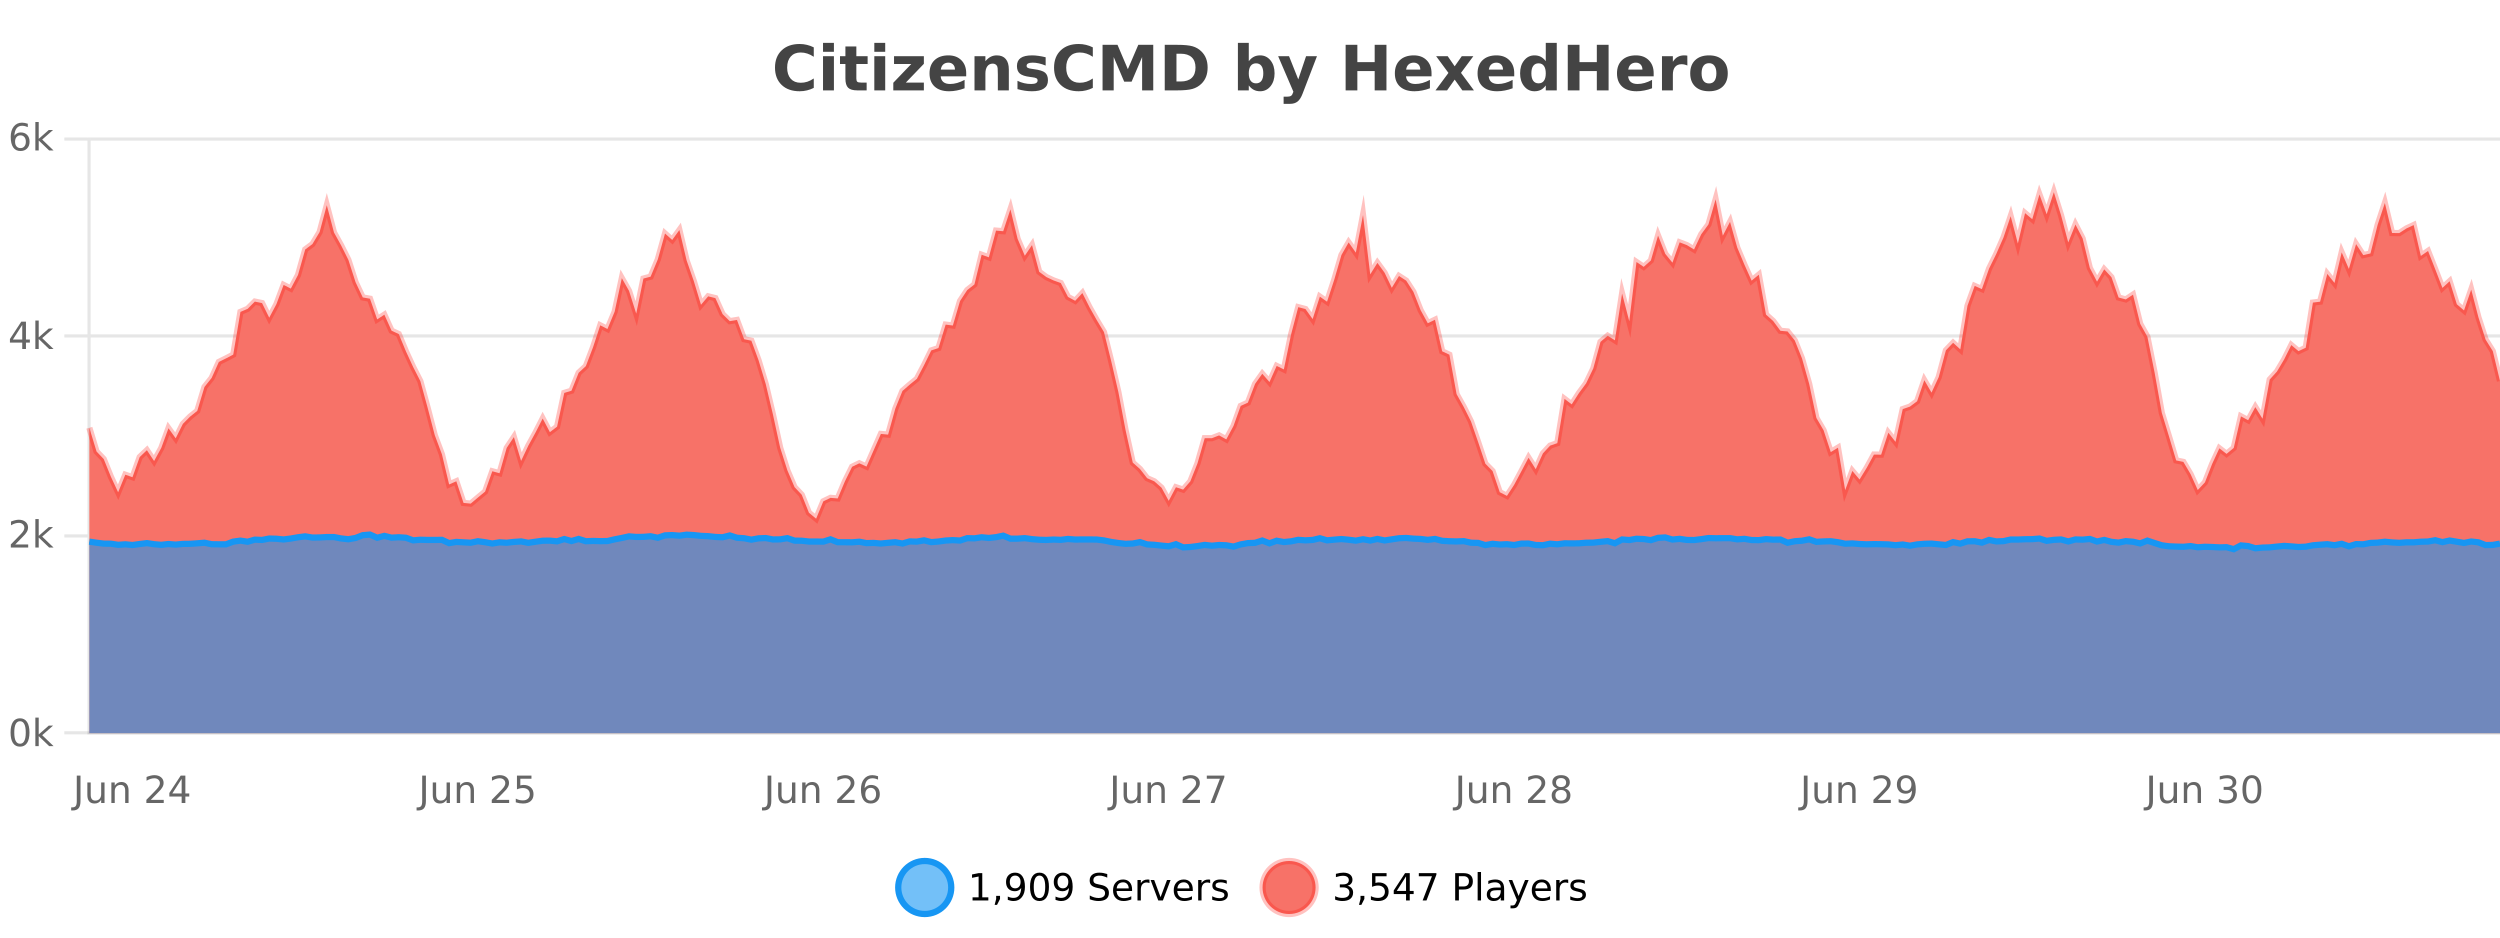 <?xml version="1.0" encoding="UTF-8"?>
<svg xmlns="http://www.w3.org/2000/svg" xmlns:xlink="http://www.w3.org/1999/xlink" width="800pt" height="300pt" viewBox="0 0 800 300" version="1.1">
<defs>
<clipPath id="clip1">
  <path d="M 259 263 L 333 263 L 333 300 L 259 300 Z M 259 263 "/>
</clipPath>
<clipPath id="clip2">
  <path d="M 375 263 L 450 263 L 450 300 L 375 300 Z M 375 263 "/>
</clipPath>
<clipPath id="clip3">
  <path d="M 28.586 61 L 800 61 L 800 234.602 L 28.586 234.602 Z M 28.586 61 "/>
</clipPath>
<clipPath id="clip4">
  <path d="M 27.586 43 L 800 43 L 800 195 L 27.586 195 Z M 27.586 43 "/>
</clipPath>
<clipPath id="clip5">
  <path d="M 28.586 171 L 800 171 L 800 234.602 L 28.586 234.602 Z M 28.586 171 "/>
</clipPath>
<clipPath id="clip6">
  <path d="M 27.586 142 L 800 142 L 800 205 L 27.586 205 Z M 27.586 142 "/>
</clipPath>
</defs>
<g id="surface1938121">
<rect x="0" y="0" width="800" height="300" style="fill:rgb(100%,100%,100%);fill-opacity:1;stroke:none;"/>
<path style="fill:none;stroke-width:1;stroke-linecap:butt;stroke-linejoin:miter;stroke:rgb(0%,0%,0%);stroke-opacity:0.098;stroke-miterlimit:10;" d="M 29 234.5 L 800 234.5 "/>
<path style="fill:none;stroke-width:1;stroke-linecap:butt;stroke-linejoin:miter;stroke:rgb(0%,0%,0%);stroke-opacity:0.098;stroke-miterlimit:10;" d="M 20.586 234.5 L 28 234.5 "/>
<path style="fill:none;stroke-width:1;stroke-linecap:butt;stroke-linejoin:miter;stroke:rgb(0%,0%,0%);stroke-opacity:0.098;stroke-miterlimit:10;" d="M 29 171.5 L 800 171.5 "/>
<path style="fill:none;stroke-width:1;stroke-linecap:butt;stroke-linejoin:miter;stroke:rgb(0%,0%,0%);stroke-opacity:0.098;stroke-miterlimit:10;" d="M 20.586 171.5 L 28 171.5 "/>
<path style="fill:none;stroke-width:1;stroke-linecap:butt;stroke-linejoin:miter;stroke:rgb(0%,0%,0%);stroke-opacity:0.098;stroke-miterlimit:10;" d="M 29 107.5 L 800 107.5 "/>
<path style="fill:none;stroke-width:1;stroke-linecap:butt;stroke-linejoin:miter;stroke:rgb(0%,0%,0%);stroke-opacity:0.098;stroke-miterlimit:10;" d="M 20.586 107.5 L 28 107.5 "/>
<path style="fill:none;stroke-width:1;stroke-linecap:butt;stroke-linejoin:miter;stroke:rgb(0%,0%,0%);stroke-opacity:0.098;stroke-miterlimit:10;" d="M 29 44.5 L 800 44.5 "/>
<path style="fill:none;stroke-width:1;stroke-linecap:butt;stroke-linejoin:miter;stroke:rgb(0%,0%,0%);stroke-opacity:0.098;stroke-miterlimit:10;" d="M 20.586 44.5 L 28 44.5 "/>
<path style=" stroke:none;fill-rule:nonzero;fill:rgb(9.02%,58.824%,95.294%);fill-opacity:0.6;" d="M 304.402 284 C 304.402 288.688 300.605 292.484 295.918 292.484 C 291.234 292.484 287.434 288.688 287.434 284 C 287.434 279.312 291.234 275.516 295.918 275.516 C 300.605 275.516 304.402 279.312 304.402 284 Z M 304.402 284 "/>
<g clip-path="url(#clip1)" clip-rule="nonzero">
<path style="fill:none;stroke-width:2;stroke-linecap:butt;stroke-linejoin:miter;stroke:rgb(9.02%,58.824%,95.294%);stroke-opacity:1;stroke-miterlimit:10;" d="M 304.402 284 C 304.402 288.688 300.605 292.484 295.918 292.484 C 291.234 292.484 287.434 288.688 287.434 284 C 287.434 279.312 291.234 275.516 295.918 275.516 C 300.605 275.516 304.402 279.312 304.402 284 Z M 304.402 284 "/>
</g>
<path style=" stroke:none;fill-rule:nonzero;fill:rgb(0%,0%,0%);fill-opacity:1;" d="M 311.219 287.156 L 313.156 287.156 L 313.156 280.484 L 311.047 280.906 L 311.047 279.828 L 313.141 279.406 L 314.328 279.406 L 314.328 287.156 L 316.266 287.156 L 316.266 288.156 L 311.219 288.156 Z M 318.773 286.672 L 320.008 286.672 L 320.008 287.672 L 319.055 289.547 L 318.289 289.547 L 318.773 287.672 Z M 322.492 287.969 L 322.492 286.891 C 322.793 287.039 323.094 287.148 323.398 287.219 C 323.699 287.293 324 287.328 324.305 287.328 C 325.086 287.328 325.68 287.07 326.086 286.547 C 326.5 286.016 326.734 285.215 326.789 284.141 C 326.57 284.484 326.281 284.746 325.93 284.922 C 325.586 285.102 325.199 285.188 324.773 285.188 C 323.898 285.188 323.203 284.93 322.695 284.406 C 322.184 283.875 321.93 283.148 321.93 282.219 C 321.93 281.324 322.195 280.605 322.727 280.062 C 323.258 279.523 323.965 279.25 324.852 279.25 C 325.859 279.25 326.633 279.641 327.164 280.422 C 327.703 281.195 327.977 282.32 327.977 283.797 C 327.977 285.172 327.648 286.273 326.992 287.094 C 326.336 287.918 325.453 288.328 324.352 288.328 C 324.047 288.328 323.746 288.297 323.445 288.234 C 323.141 288.18 322.824 288.094 322.492 287.969 Z M 324.852 284.266 C 325.383 284.266 325.805 284.086 326.117 283.719 C 326.43 283.355 326.586 282.855 326.586 282.219 C 326.586 281.594 326.43 281.102 326.117 280.734 C 325.805 280.371 325.383 280.188 324.852 280.188 C 324.32 280.188 323.898 280.371 323.586 280.734 C 323.281 281.102 323.133 281.594 323.133 282.219 C 323.133 282.855 323.281 283.355 323.586 283.719 C 323.898 284.086 324.32 284.266 324.852 284.266 Z M 332.629 280.188 C 332.023 280.188 331.566 280.492 331.254 281.094 C 330.949 281.688 330.801 282.59 330.801 283.797 C 330.801 284.996 330.949 285.898 331.254 286.5 C 331.566 287.094 332.023 287.391 332.629 287.391 C 333.242 287.391 333.699 287.094 334.004 286.5 C 334.316 285.898 334.473 284.996 334.473 283.797 C 334.473 282.59 334.316 281.688 334.004 281.094 C 333.699 280.492 333.242 280.188 332.629 280.188 Z M 332.629 279.25 C 333.605 279.25 334.355 279.641 334.879 280.422 C 335.398 281.195 335.66 282.32 335.66 283.797 C 335.66 285.266 335.398 286.391 334.879 287.172 C 334.355 287.945 333.605 288.328 332.629 288.328 C 331.648 288.328 330.898 287.945 330.379 287.172 C 329.867 286.391 329.613 285.266 329.613 283.797 C 329.613 282.32 329.867 281.195 330.379 280.422 C 330.898 279.641 331.648 279.25 332.629 279.25 Z M 337.766 287.969 L 337.766 286.891 C 338.066 287.039 338.367 287.148 338.672 287.219 C 338.973 287.293 339.273 287.328 339.578 287.328 C 340.359 287.328 340.953 287.07 341.359 286.547 C 341.773 286.016 342.008 285.215 342.062 284.141 C 341.844 284.484 341.555 284.746 341.203 284.922 C 340.859 285.102 340.473 285.188 340.047 285.188 C 339.172 285.188 338.477 284.93 337.969 284.406 C 337.457 283.875 337.203 283.148 337.203 282.219 C 337.203 281.324 337.469 280.605 338 280.062 C 338.531 279.523 339.238 279.25 340.125 279.25 C 341.133 279.25 341.906 279.641 342.438 280.422 C 342.977 281.195 343.25 282.32 343.25 283.797 C 343.25 285.172 342.922 286.273 342.266 287.094 C 341.609 287.918 340.727 288.328 339.625 288.328 C 339.32 288.328 339.02 288.297 338.719 288.234 C 338.414 288.18 338.098 288.094 337.766 287.969 Z M 340.125 284.266 C 340.656 284.266 341.078 284.086 341.391 283.719 C 341.703 283.355 341.859 282.855 341.859 282.219 C 341.859 281.594 341.703 281.102 341.391 280.734 C 341.078 280.371 340.656 280.188 340.125 280.188 C 339.594 280.188 339.172 280.371 338.859 280.734 C 338.555 281.102 338.406 281.594 338.406 282.219 C 338.406 282.855 338.555 283.355 338.859 283.719 C 339.172 284.086 339.594 284.266 340.125 284.266 Z M 354.32 279.688 L 354.32 280.844 C 353.871 280.637 353.445 280.48 353.039 280.375 C 352.641 280.262 352.262 280.203 351.898 280.203 C 351.25 280.203 350.75 280.328 350.398 280.578 C 350.055 280.828 349.883 281.188 349.883 281.656 C 349.883 282.043 349.996 282.336 350.227 282.531 C 350.453 282.73 350.898 282.887 351.555 283 L 352.258 283.156 C 353.141 283.324 353.793 283.621 354.211 284.047 C 354.637 284.465 354.852 285.027 354.852 285.734 C 354.852 286.59 354.562 287.234 353.992 287.672 C 353.43 288.109 352.594 288.328 351.492 288.328 C 351.086 288.328 350.648 288.281 350.18 288.188 C 349.711 288.094 349.227 287.953 348.727 287.766 L 348.727 286.547 C 349.203 286.82 349.672 287.023 350.133 287.156 C 350.602 287.293 351.055 287.359 351.492 287.359 C 352.168 287.359 352.688 287.23 353.055 286.969 C 353.43 286.699 353.617 286.32 353.617 285.828 C 353.617 285.402 353.48 285.07 353.211 284.828 C 352.949 284.578 352.516 284.398 351.914 284.281 L 351.195 284.141 C 350.309 283.965 349.668 283.688 349.273 283.312 C 348.887 282.938 348.695 282.418 348.695 281.75 C 348.695 280.969 348.965 280.359 349.508 279.922 C 350.047 279.477 350.797 279.25 351.758 279.25 C 352.172 279.25 352.59 279.289 353.008 279.359 C 353.434 279.434 353.871 279.543 354.32 279.688 Z M 362.266 284.609 L 362.266 285.125 L 357.297 285.125 C 357.348 285.875 357.57 286.445 357.969 286.828 C 358.375 287.215 358.93 287.406 359.641 287.406 C 360.055 287.406 360.457 287.359 360.844 287.266 C 361.238 287.164 361.629 287.008 362.016 286.797 L 362.016 287.828 C 361.617 287.984 361.219 288.105 360.812 288.188 C 360.406 288.281 359.992 288.328 359.578 288.328 C 358.535 288.328 357.707 288.027 357.094 287.422 C 356.477 286.809 356.172 285.98 356.172 284.938 C 356.172 283.867 356.461 283.016 357.047 282.391 C 357.629 281.758 358.41 281.438 359.391 281.438 C 360.273 281.438 360.973 281.727 361.484 282.297 C 362.004 282.859 362.266 283.633 362.266 284.609 Z M 361.188 284.281 C 361.176 283.699 361.008 283.23 360.688 282.875 C 360.363 282.523 359.938 282.344 359.406 282.344 C 358.801 282.344 358.316 282.516 357.953 282.859 C 357.598 283.203 357.395 283.684 357.344 284.297 Z M 367.836 282.594 C 367.711 282.531 367.574 282.484 367.43 282.453 C 367.293 282.414 367.137 282.391 366.961 282.391 C 366.355 282.391 365.887 282.59 365.555 282.984 C 365.23 283.383 365.07 283.953 365.07 284.703 L 365.07 288.156 L 363.992 288.156 L 363.992 281.594 L 365.07 281.594 L 365.07 282.609 C 365.297 282.215 365.594 281.922 365.961 281.734 C 366.324 281.539 366.766 281.438 367.289 281.438 C 367.359 281.438 367.438 281.445 367.523 281.453 C 367.617 281.465 367.715 281.48 367.82 281.5 Z M 368.195 281.594 L 369.336 281.594 L 371.383 287.094 L 373.445 281.594 L 374.586 281.594 L 372.117 288.156 L 370.648 288.156 Z M 381.688 284.609 L 381.688 285.125 L 376.719 285.125 C 376.77 285.875 376.992 286.445 377.391 286.828 C 377.797 287.215 378.352 287.406 379.062 287.406 C 379.477 287.406 379.879 287.359 380.266 287.266 C 380.66 287.164 381.051 287.008 381.438 286.797 L 381.438 287.828 C 381.039 287.984 380.641 288.105 380.234 288.188 C 379.828 288.281 379.414 288.328 379 288.328 C 377.957 288.328 377.129 288.027 376.516 287.422 C 375.898 286.809 375.594 285.98 375.594 284.938 C 375.594 283.867 375.883 283.016 376.469 282.391 C 377.051 281.758 377.832 281.438 378.812 281.438 C 379.695 281.438 380.395 281.727 380.906 282.297 C 381.426 282.859 381.688 283.633 381.688 284.609 Z M 380.609 284.281 C 380.598 283.699 380.43 283.23 380.109 282.875 C 379.785 282.523 379.359 282.344 378.828 282.344 C 378.223 282.344 377.738 282.516 377.375 282.859 C 377.02 283.203 376.816 283.684 376.766 284.297 Z M 387.258 282.594 C 387.133 282.531 386.996 282.484 386.852 282.453 C 386.715 282.414 386.559 282.391 386.383 282.391 C 385.777 282.391 385.309 282.59 384.977 282.984 C 384.652 283.383 384.492 283.953 384.492 284.703 L 384.492 288.156 L 383.414 288.156 L 383.414 281.594 L 384.492 281.594 L 384.492 282.609 C 384.719 282.215 385.016 281.922 385.383 281.734 C 385.746 281.539 386.188 281.438 386.711 281.438 C 386.781 281.438 386.859 281.445 386.945 281.453 C 387.039 281.465 387.137 281.48 387.242 281.5 Z M 392.562 281.781 L 392.562 282.812 C 392.258 282.656 391.941 282.543 391.609 282.469 C 391.285 282.387 390.945 282.344 390.594 282.344 C 390.062 282.344 389.66 282.43 389.391 282.594 C 389.117 282.75 388.984 282.996 388.984 283.328 C 388.984 283.578 389.078 283.777 389.266 283.922 C 389.461 284.059 389.852 284.188 390.438 284.312 L 390.797 284.406 C 391.566 284.562 392.113 284.793 392.438 285.094 C 392.758 285.398 392.922 285.812 392.922 286.344 C 392.922 286.961 392.676 287.445 392.188 287.797 C 391.707 288.152 391.047 288.328 390.203 288.328 C 389.848 288.328 389.477 288.289 389.094 288.219 C 388.719 288.156 388.32 288.059 387.906 287.922 L 387.906 286.797 C 388.301 287.008 388.691 287.164 389.078 287.266 C 389.461 287.371 389.848 287.422 390.234 287.422 C 390.734 287.422 391.117 287.34 391.391 287.172 C 391.672 286.996 391.812 286.746 391.812 286.422 C 391.812 286.133 391.711 285.906 391.516 285.75 C 391.316 285.594 390.883 285.445 390.219 285.297 L 389.844 285.219 C 389.176 285.074 388.691 284.855 388.391 284.562 C 388.098 284.273 387.953 283.875 387.953 283.375 C 387.953 282.75 388.172 282.273 388.609 281.938 C 389.047 281.605 389.664 281.438 390.469 281.438 C 390.863 281.438 391.238 281.469 391.594 281.531 C 391.945 281.586 392.27 281.668 392.562 281.781 Z M 305.918 277.016 "/>
<path style=" stroke:none;fill-rule:nonzero;fill:rgb(96.863%,44.706%,40.784%);fill-opacity:1;" d="M 420.988 284 C 420.988 288.688 417.191 292.484 412.504 292.484 C 407.82 292.484 404.02 288.688 404.02 284 C 404.02 279.312 407.82 275.516 412.504 275.516 C 417.191 275.516 420.988 279.312 420.988 284 Z M 420.988 284 "/>
<g clip-path="url(#clip2)" clip-rule="nonzero">
<path style="fill:none;stroke-width:2;stroke-linecap:butt;stroke-linejoin:miter;stroke:rgb(100%,4.706%,0%);stroke-opacity:0.247;stroke-miterlimit:10;" d="M 420.988 284 C 420.988 288.688 417.191 292.484 412.504 292.484 C 407.82 292.484 404.02 288.688 404.02 284 C 404.02 279.312 407.82 275.516 412.504 275.516 C 417.191 275.516 420.988 279.312 420.988 284 Z M 420.988 284 "/>
</g>
<path style=" stroke:none;fill-rule:nonzero;fill:rgb(0%,0%,0%);fill-opacity:1;" d="M 431.195 283.438 C 431.758 283.562 432.195 283.82 432.508 284.203 C 432.828 284.578 432.992 285.047 432.992 285.609 C 432.992 286.477 432.695 287.148 432.102 287.625 C 431.508 288.094 430.664 288.328 429.57 288.328 C 429.203 288.328 428.824 288.289 428.43 288.219 C 428.043 288.148 427.648 288.039 427.242 287.891 L 427.242 286.75 C 427.562 286.938 427.918 287.086 428.305 287.188 C 428.699 287.281 429.109 287.328 429.539 287.328 C 430.277 287.328 430.84 287.184 431.227 286.891 C 431.621 286.602 431.82 286.172 431.82 285.609 C 431.82 285.102 431.637 284.699 431.273 284.406 C 430.906 284.117 430.406 283.969 429.773 283.969 L 428.742 283.969 L 428.742 283 L 429.82 283 C 430.391 283 430.836 282.887 431.148 282.656 C 431.461 282.418 431.617 282.078 431.617 281.641 C 431.617 281.195 431.453 280.852 431.133 280.609 C 430.82 280.371 430.367 280.25 429.773 280.25 C 429.438 280.25 429.086 280.289 428.711 280.359 C 428.344 280.422 427.938 280.527 427.492 280.672 L 427.492 279.625 C 427.949 279.5 428.371 279.406 428.758 279.344 C 429.152 279.281 429.523 279.25 429.867 279.25 C 430.773 279.25 431.484 279.453 432.008 279.859 C 432.527 280.266 432.789 280.82 432.789 281.516 C 432.789 282.008 432.648 282.418 432.367 282.75 C 432.094 283.086 431.703 283.312 431.195 283.438 Z M 435.359 286.672 L 436.594 286.672 L 436.594 287.672 L 435.641 289.547 L 434.875 289.547 L 435.359 287.672 Z M 439.062 279.406 L 443.703 279.406 L 443.703 280.406 L 440.141 280.406 L 440.141 282.547 C 440.316 282.484 440.488 282.445 440.656 282.422 C 440.832 282.391 441.004 282.375 441.172 282.375 C 442.148 282.375 442.926 282.648 443.5 283.188 C 444.07 283.719 444.359 284.438 444.359 285.344 C 444.359 286.293 444.062 287.027 443.469 287.547 C 442.883 288.07 442.062 288.328 441 288.328 C 440.625 288.328 440.242 288.297 439.859 288.234 C 439.484 288.172 439.094 288.078 438.688 287.953 L 438.688 286.766 C 439.039 286.953 439.406 287.094 439.781 287.188 C 440.156 287.281 440.551 287.328 440.969 287.328 C 441.645 287.328 442.18 287.152 442.578 286.797 C 442.973 286.445 443.172 285.961 443.172 285.344 C 443.172 284.742 442.973 284.262 442.578 283.906 C 442.18 283.555 441.645 283.375 440.969 283.375 C 440.656 283.375 440.336 283.414 440.016 283.484 C 439.703 283.547 439.383 283.652 439.062 283.797 Z M 449.934 280.438 L 446.949 285.109 L 449.934 285.109 Z M 449.621 279.406 L 451.121 279.406 L 451.121 285.109 L 452.371 285.109 L 452.371 286.094 L 451.121 286.094 L 451.121 288.156 L 449.934 288.156 L 449.934 286.094 L 445.996 286.094 L 445.996 284.953 Z M 454.023 279.406 L 459.648 279.406 L 459.648 279.906 L 456.477 288.156 L 455.242 288.156 L 458.227 280.406 L 454.023 280.406 Z M 466.844 280.375 L 466.844 283.672 L 468.328 283.672 C 468.879 283.672 469.305 283.531 469.609 283.25 C 469.91 282.961 470.062 282.547 470.062 282.016 C 470.062 281.496 469.91 281.094 469.609 280.812 C 469.305 280.523 468.879 280.375 468.328 280.375 Z M 465.656 279.406 L 468.328 279.406 C 469.316 279.406 470.062 279.633 470.562 280.078 C 471.062 280.516 471.312 281.164 471.312 282.016 C 471.312 282.883 471.062 283.539 470.562 283.984 C 470.062 284.422 469.316 284.641 468.328 284.641 L 466.844 284.641 L 466.844 288.156 L 465.656 288.156 Z M 472.848 279.031 L 473.926 279.031 L 473.926 288.156 L 472.848 288.156 Z M 479.164 284.859 C 478.297 284.859 477.695 284.961 477.352 285.156 C 477.016 285.355 476.852 285.695 476.852 286.172 C 476.852 286.559 476.977 286.867 477.227 287.094 C 477.484 287.312 477.828 287.422 478.258 287.422 C 478.859 287.422 479.34 287.215 479.695 286.797 C 480.059 286.371 480.242 285.805 480.242 285.094 L 480.242 284.859 Z M 481.32 284.406 L 481.32 288.156 L 480.242 288.156 L 480.242 287.156 C 479.992 287.555 479.684 287.852 479.32 288.047 C 478.953 288.234 478.508 288.328 477.977 288.328 C 477.297 288.328 476.762 288.141 476.367 287.766 C 475.969 287.383 475.773 286.875 475.773 286.25 C 475.773 285.512 476.016 284.953 476.508 284.578 C 477.008 284.203 477.746 284.016 478.727 284.016 L 480.242 284.016 L 480.242 283.906 C 480.242 283.406 480.074 283.023 479.742 282.75 C 479.418 282.48 478.965 282.344 478.383 282.344 C 478.008 282.344 477.637 282.391 477.273 282.484 C 476.918 282.578 476.578 282.715 476.258 282.891 L 476.258 281.891 C 476.652 281.734 477.031 281.621 477.398 281.547 C 477.773 281.477 478.137 281.438 478.492 281.438 C 479.438 281.438 480.148 281.684 480.617 282.172 C 481.086 282.664 481.32 283.406 481.32 284.406 Z M 486.27 288.766 C 485.965 289.547 485.668 290.055 485.379 290.297 C 485.086 290.535 484.699 290.656 484.223 290.656 L 483.363 290.656 L 483.363 289.75 L 483.988 289.75 C 484.289 289.75 484.52 289.676 484.676 289.531 C 484.84 289.395 485.023 289.066 485.223 288.547 L 485.426 288.047 L 482.77 281.594 L 483.91 281.594 L 485.957 286.719 L 488.02 281.594 L 489.16 281.594 Z M 496.262 284.609 L 496.262 285.125 L 491.293 285.125 C 491.344 285.875 491.566 286.445 491.965 286.828 C 492.371 287.215 492.926 287.406 493.637 287.406 C 494.051 287.406 494.453 287.359 494.84 287.266 C 495.234 287.164 495.625 287.008 496.012 286.797 L 496.012 287.828 C 495.613 287.984 495.215 288.105 494.809 288.188 C 494.402 288.281 493.988 288.328 493.574 288.328 C 492.531 288.328 491.703 288.027 491.09 287.422 C 490.473 286.809 490.168 285.98 490.168 284.938 C 490.168 283.867 490.457 283.016 491.043 282.391 C 491.625 281.758 492.406 281.438 493.387 281.438 C 494.27 281.438 494.969 281.727 495.48 282.297 C 496 282.859 496.262 283.633 496.262 284.609 Z M 495.184 284.281 C 495.172 283.699 495.004 283.23 494.684 282.875 C 494.359 282.523 493.934 282.344 493.402 282.344 C 492.797 282.344 492.312 282.516 491.949 282.859 C 491.594 283.203 491.391 283.684 491.34 284.297 Z M 501.832 282.594 C 501.707 282.531 501.57 282.484 501.426 282.453 C 501.289 282.414 501.133 282.391 500.957 282.391 C 500.352 282.391 499.883 282.59 499.551 282.984 C 499.227 283.383 499.066 283.953 499.066 284.703 L 499.066 288.156 L 497.988 288.156 L 497.988 281.594 L 499.066 281.594 L 499.066 282.609 C 499.293 282.215 499.59 281.922 499.957 281.734 C 500.32 281.539 500.762 281.438 501.285 281.438 C 501.355 281.438 501.434 281.445 501.52 281.453 C 501.613 281.465 501.711 281.48 501.816 281.5 Z M 507.141 281.781 L 507.141 282.812 C 506.836 282.656 506.52 282.543 506.188 282.469 C 505.863 282.387 505.523 282.344 505.172 282.344 C 504.641 282.344 504.238 282.43 503.969 282.594 C 503.695 282.75 503.562 282.996 503.562 283.328 C 503.562 283.578 503.656 283.777 503.844 283.922 C 504.039 284.059 504.43 284.188 505.016 284.312 L 505.375 284.406 C 506.145 284.562 506.691 284.793 507.016 285.094 C 507.336 285.398 507.5 285.812 507.5 286.344 C 507.5 286.961 507.254 287.445 506.766 287.797 C 506.285 288.152 505.625 288.328 504.781 288.328 C 504.426 288.328 504.055 288.289 503.672 288.219 C 503.297 288.156 502.898 288.059 502.484 287.922 L 502.484 286.797 C 502.879 287.008 503.27 287.164 503.656 287.266 C 504.039 287.371 504.426 287.422 504.812 287.422 C 505.312 287.422 505.695 287.34 505.969 287.172 C 506.25 286.996 506.391 286.746 506.391 286.422 C 506.391 286.133 506.289 285.906 506.094 285.75 C 505.895 285.594 505.461 285.445 504.797 285.297 L 504.422 285.219 C 503.754 285.074 503.27 284.855 502.969 284.562 C 502.676 284.273 502.531 283.875 502.531 283.375 C 502.531 282.75 502.75 282.273 503.188 281.938 C 503.625 281.605 504.242 281.438 505.047 281.438 C 505.441 281.438 505.816 281.469 506.172 281.531 C 506.523 281.586 506.848 281.668 507.141 281.781 Z M 422.504 277.016 "/>
<path style=" stroke:none;fill-rule:nonzero;fill:rgb(26.667%,26.667%,26.667%);fill-opacity:1;" d="M 260.406 28.125 C 259.707 28.48 258.984 28.746 258.234 28.922 C 257.492 29.109 256.711 29.203 255.891 29.203 C 253.461 29.203 251.539 28.527 250.125 27.172 C 248.707 25.809 248 23.965 248 21.641 C 248 19.32 248.707 17.48 250.125 16.125 C 251.539 14.762 253.461 14.078 255.891 14.078 C 256.711 14.078 257.492 14.172 258.234 14.359 C 258.984 14.539 259.707 14.805 260.406 15.156 L 260.406 18.172 C 259.707 17.703 259.02 17.359 258.344 17.141 C 257.664 16.914 256.953 16.797 256.203 16.797 C 254.859 16.797 253.801 17.23 253.031 18.094 C 252.27 18.949 251.891 20.133 251.891 21.641 C 251.891 23.152 252.27 24.34 253.031 25.203 C 253.801 26.059 254.859 26.484 256.203 26.484 C 256.953 26.484 257.664 26.375 258.344 26.156 C 259.02 25.93 259.707 25.578 260.406 25.109 Z M 263.367 17.984 L 266.852 17.984 L 266.852 28.922 L 263.367 28.922 Z M 263.367 13.719 L 266.852 13.719 L 266.852 16.578 L 263.367 16.578 Z M 274.031 14.875 L 274.031 17.984 L 277.641 17.984 L 277.641 20.484 L 274.031 20.484 L 274.031 25.125 C 274.031 25.637 274.129 25.98 274.328 26.156 C 274.535 26.336 274.938 26.422 275.531 26.422 L 277.328 26.422 L 277.328 28.922 L 274.328 28.922 C 272.953 28.922 271.973 28.637 271.391 28.062 C 270.816 27.48 270.531 26.5 270.531 25.125 L 270.531 20.484 L 268.797 20.484 L 268.797 17.984 L 270.531 17.984 L 270.531 14.875 Z M 279.781 17.984 L 283.266 17.984 L 283.266 28.922 L 279.781 28.922 Z M 279.781 13.719 L 283.266 13.719 L 283.266 16.578 L 279.781 16.578 Z M 286.09 17.984 L 295.637 17.984 L 295.637 20.422 L 289.871 26.422 L 295.637 26.422 L 295.637 28.922 L 285.855 28.922 L 285.855 26.484 L 291.605 20.484 L 286.09 20.484 Z M 309.184 23.422 L 309.184 24.422 L 301.012 24.422 C 301.094 25.246 301.391 25.859 301.902 26.266 C 302.41 26.672 303.121 26.875 304.027 26.875 C 304.766 26.875 305.52 26.766 306.293 26.547 C 307.062 26.328 307.855 26 308.668 25.562 L 308.668 28.25 C 307.844 28.562 307.016 28.797 306.184 28.953 C 305.359 29.117 304.535 29.203 303.715 29.203 C 301.734 29.203 300.191 28.703 299.09 27.703 C 297.996 26.695 297.449 25.281 297.449 23.469 C 297.449 21.68 297.984 20.273 299.059 19.25 C 300.141 18.23 301.625 17.719 303.512 17.719 C 305.23 17.719 306.605 18.242 307.637 19.281 C 308.668 20.312 309.184 21.695 309.184 23.422 Z M 305.59 22.266 C 305.59 21.602 305.395 21.062 305.012 20.656 C 304.625 20.25 304.121 20.047 303.496 20.047 C 302.816 20.047 302.266 20.242 301.84 20.625 C 301.422 21 301.16 21.547 301.059 22.266 Z M 322.828 22.266 L 322.828 28.922 L 319.312 28.922 L 319.312 23.828 C 319.312 22.883 319.289 22.23 319.25 21.875 C 319.207 21.512 319.133 21.246 319.031 21.078 C 318.895 20.852 318.707 20.672 318.469 20.547 C 318.238 20.422 317.973 20.359 317.672 20.359 C 316.941 20.359 316.367 20.641 315.953 21.203 C 315.535 21.766 315.328 22.547 315.328 23.547 L 315.328 28.922 L 311.844 28.922 L 311.844 17.984 L 315.328 17.984 L 315.328 19.578 C 315.859 18.945 316.422 18.477 317.016 18.172 C 317.609 17.871 318.258 17.719 318.969 17.719 C 320.238 17.719 321.195 18.109 321.844 18.891 C 322.5 19.664 322.828 20.789 322.828 22.266 Z M 334.609 18.328 L 334.609 20.984 C 333.867 20.672 333.148 20.438 332.453 20.281 C 331.754 20.125 331.094 20.047 330.469 20.047 C 329.812 20.047 329.32 20.133 329 20.297 C 328.676 20.465 328.516 20.719 328.516 21.062 C 328.516 21.344 328.633 21.559 328.875 21.703 C 329.125 21.852 329.562 21.961 330.188 22.031 L 330.812 22.125 C 332.602 22.355 333.805 22.73 334.422 23.25 C 335.035 23.773 335.344 24.59 335.344 25.703 C 335.344 26.871 334.91 27.746 334.047 28.328 C 333.191 28.914 331.914 29.203 330.219 29.203 C 329.488 29.203 328.738 29.145 327.969 29.031 C 327.195 28.918 326.406 28.746 325.594 28.516 L 325.594 25.859 C 326.289 26.203 327.004 26.461 327.734 26.625 C 328.461 26.793 329.207 26.875 329.969 26.875 C 330.656 26.875 331.172 26.781 331.516 26.594 C 331.859 26.406 332.031 26.125 332.031 25.75 C 332.031 25.438 331.91 25.211 331.672 25.062 C 331.43 24.906 330.957 24.789 330.25 24.703 L 329.641 24.625 C 328.078 24.43 326.984 24.07 326.359 23.547 C 325.734 23.016 325.422 22.215 325.422 21.141 C 325.422 19.984 325.816 19.125 326.609 18.562 C 327.41 18 328.629 17.719 330.266 17.719 C 330.91 17.719 331.586 17.773 332.297 17.875 C 333.004 17.969 333.773 18.121 334.609 18.328 Z M 349.703 28.125 C 349.004 28.48 348.281 28.746 347.531 28.922 C 346.789 29.109 346.008 29.203 345.188 29.203 C 342.758 29.203 340.836 28.527 339.422 27.172 C 338.004 25.809 337.297 23.965 337.297 21.641 C 337.297 19.32 338.004 17.48 339.422 16.125 C 340.836 14.762 342.758 14.078 345.188 14.078 C 346.008 14.078 346.789 14.172 347.531 14.359 C 348.281 14.539 349.004 14.805 349.703 15.156 L 349.703 18.172 C 349.004 17.703 348.316 17.359 347.641 17.141 C 346.961 16.914 346.25 16.797 345.5 16.797 C 344.156 16.797 343.098 17.23 342.328 18.094 C 341.566 18.949 341.188 20.133 341.188 21.641 C 341.188 23.152 341.566 24.34 342.328 25.203 C 343.098 26.059 344.156 26.484 345.5 26.484 C 346.25 26.484 346.961 26.375 347.641 26.156 C 348.316 25.93 349.004 25.578 349.703 25.109 Z M 352.82 14.344 L 357.602 14.344 L 360.914 22.141 L 364.258 14.344 L 369.039 14.344 L 369.039 28.922 L 365.477 28.922 L 365.477 18.25 L 362.117 26.125 L 359.742 26.125 L 356.383 18.25 L 356.383 28.922 L 352.82 28.922 Z M 376.469 17.188 L 376.469 26.078 L 377.812 26.078 C 379.352 26.078 380.531 25.699 381.344 24.938 C 382.156 24.18 382.562 23.07 382.562 21.609 C 382.562 20.172 382.156 19.078 381.344 18.328 C 380.539 17.57 379.363 17.188 377.812 17.188 Z M 372.719 14.344 L 376.672 14.344 C 378.891 14.344 380.539 14.5 381.625 14.812 C 382.707 15.125 383.633 15.664 384.406 16.422 C 385.094 17.078 385.602 17.84 385.938 18.703 C 386.27 19.559 386.438 20.527 386.438 21.609 C 386.438 22.715 386.27 23.699 385.938 24.562 C 385.602 25.43 385.094 26.188 384.406 26.844 C 383.625 27.594 382.688 28.133 381.594 28.453 C 380.5 28.766 378.859 28.922 376.672 28.922 L 372.719 28.922 Z M 401.941 26.672 C 402.691 26.672 403.262 26.402 403.66 25.859 C 404.055 25.309 404.254 24.512 404.254 23.469 C 404.254 22.43 404.055 21.637 403.66 21.094 C 403.262 20.543 402.691 20.266 401.941 20.266 C 401.191 20.266 400.613 20.543 400.207 21.094 C 399.809 21.637 399.613 22.43 399.613 23.469 C 399.613 24.5 399.809 25.293 400.207 25.844 C 400.613 26.398 401.191 26.672 401.941 26.672 Z M 399.613 19.578 C 400.102 18.945 400.637 18.477 401.223 18.172 C 401.805 17.871 402.477 17.719 403.238 17.719 C 404.59 17.719 405.699 18.258 406.566 19.328 C 407.43 20.402 407.863 21.781 407.863 23.469 C 407.863 25.148 407.43 26.523 406.566 27.594 C 405.699 28.668 404.59 29.203 403.238 29.203 C 402.477 29.203 401.805 29.051 401.223 28.75 C 400.637 28.449 400.102 27.98 399.613 27.344 L 399.613 28.922 L 396.129 28.922 L 396.129 13.719 L 399.613 13.719 Z M 409.008 17.984 L 412.492 17.984 L 415.445 25.406 L 417.945 17.984 L 421.43 17.984 L 416.836 29.953 C 416.375 31.172 415.836 32.02 415.211 32.5 C 414.594 32.988 413.789 33.234 412.789 33.234 L 410.758 33.234 L 410.758 30.938 L 411.852 30.938 C 412.445 30.938 412.875 30.844 413.148 30.656 C 413.418 30.469 413.625 30.129 413.773 29.641 L 413.883 29.344 Z M 430.602 14.344 L 434.352 14.344 L 434.352 19.891 L 439.898 19.891 L 439.898 14.344 L 443.664 14.344 L 443.664 28.922 L 439.898 28.922 L 439.898 22.734 L 434.352 22.734 L 434.352 28.922 L 430.602 28.922 Z M 458.09 23.422 L 458.09 24.422 L 449.918 24.422 C 450 25.246 450.297 25.859 450.809 26.266 C 451.316 26.672 452.027 26.875 452.934 26.875 C 453.672 26.875 454.426 26.766 455.199 26.547 C 455.969 26.328 456.762 26 457.574 25.562 L 457.574 28.25 C 456.75 28.562 455.922 28.797 455.09 28.953 C 454.266 29.117 453.441 29.203 452.621 29.203 C 450.641 29.203 449.098 28.703 447.996 27.703 C 446.902 26.695 446.355 25.281 446.355 23.469 C 446.355 21.68 446.891 20.273 447.965 19.25 C 449.047 18.23 450.531 17.719 452.418 17.719 C 454.137 17.719 455.512 18.242 456.543 19.281 C 457.574 20.312 458.09 21.695 458.09 23.422 Z M 454.496 22.266 C 454.496 21.602 454.301 21.062 453.918 20.656 C 453.531 20.25 453.027 20.047 452.402 20.047 C 451.723 20.047 451.172 20.242 450.746 20.625 C 450.328 21 450.066 21.547 449.965 22.266 Z M 463.5 23.328 L 459.562 17.984 L 463.266 17.984 L 465.5 21.219 L 467.766 17.984 L 471.469 17.984 L 467.516 23.312 L 471.656 28.922 L 467.953 28.922 L 465.5 25.469 L 463.062 28.922 L 459.359 28.922 Z M 484.555 23.422 L 484.555 24.422 L 476.383 24.422 C 476.465 25.246 476.762 25.859 477.273 26.266 C 477.781 26.672 478.492 26.875 479.398 26.875 C 480.137 26.875 480.891 26.766 481.664 26.547 C 482.434 26.328 483.227 26 484.039 25.562 L 484.039 28.25 C 483.215 28.562 482.387 28.797 481.555 28.953 C 480.73 29.117 479.906 29.203 479.086 29.203 C 477.105 29.203 475.562 28.703 474.461 27.703 C 473.367 26.695 472.82 25.281 472.82 23.469 C 472.82 21.68 473.355 20.273 474.43 19.25 C 475.512 18.23 476.996 17.719 478.883 17.719 C 480.602 17.719 481.977 18.242 483.008 19.281 C 484.039 20.312 484.555 21.695 484.555 23.422 Z M 480.961 22.266 C 480.961 21.602 480.766 21.062 480.383 20.656 C 479.996 20.25 479.492 20.047 478.867 20.047 C 478.188 20.047 477.637 20.242 477.211 20.625 C 476.793 21 476.531 21.547 476.43 22.266 Z M 494.648 19.578 L 494.648 13.719 L 498.164 13.719 L 498.164 28.922 L 494.648 28.922 L 494.648 27.344 C 494.168 27.992 493.637 28.465 493.055 28.766 C 492.469 29.055 491.797 29.203 491.039 29.203 C 489.695 29.203 488.59 28.668 487.727 27.594 C 486.859 26.523 486.43 25.148 486.43 23.469 C 486.43 21.781 486.859 20.402 487.727 19.328 C 488.59 18.258 489.695 17.719 491.039 17.719 C 491.797 17.719 492.469 17.871 493.055 18.172 C 493.637 18.477 494.168 18.945 494.648 19.578 Z M 492.336 26.672 C 493.086 26.672 493.656 26.402 494.055 25.859 C 494.449 25.309 494.648 24.512 494.648 23.469 C 494.648 22.43 494.449 21.637 494.055 21.094 C 493.656 20.543 493.086 20.266 492.336 20.266 C 491.594 20.266 491.027 20.543 490.633 21.094 C 490.234 21.637 490.039 22.43 490.039 23.469 C 490.039 24.512 490.234 25.309 490.633 25.859 C 491.027 26.402 491.594 26.672 492.336 26.672 Z M 501.688 14.344 L 505.438 14.344 L 505.438 19.891 L 510.984 19.891 L 510.984 14.344 L 514.75 14.344 L 514.75 28.922 L 510.984 28.922 L 510.984 22.734 L 505.438 22.734 L 505.438 28.922 L 501.688 28.922 Z M 529.172 23.422 L 529.172 24.422 L 521 24.422 C 521.082 25.246 521.379 25.859 521.891 26.266 C 522.398 26.672 523.109 26.875 524.016 26.875 C 524.754 26.875 525.508 26.766 526.281 26.547 C 527.051 26.328 527.844 26 528.656 25.562 L 528.656 28.25 C 527.832 28.562 527.004 28.797 526.172 28.953 C 525.348 29.117 524.523 29.203 523.703 29.203 C 521.723 29.203 520.18 28.703 519.078 27.703 C 517.984 26.695 517.438 25.281 517.438 23.469 C 517.438 21.68 517.973 20.273 519.047 19.25 C 520.129 18.23 521.613 17.719 523.5 17.719 C 525.219 17.719 526.594 18.242 527.625 19.281 C 528.656 20.312 529.172 21.695 529.172 23.422 Z M 525.578 22.266 C 525.578 21.602 525.383 21.062 525 20.656 C 524.613 20.25 524.109 20.047 523.484 20.047 C 522.805 20.047 522.254 20.242 521.828 20.625 C 521.41 21 521.148 21.547 521.047 22.266 Z M 539.957 20.969 C 539.645 20.824 539.336 20.719 539.035 20.656 C 538.73 20.586 538.43 20.547 538.129 20.547 C 537.223 20.547 536.523 20.836 536.035 21.406 C 535.555 21.98 535.316 22.805 535.316 23.875 L 535.316 28.922 L 531.832 28.922 L 531.832 17.984 L 535.316 17.984 L 535.316 19.781 C 535.762 19.062 536.277 18.543 536.863 18.219 C 537.445 17.887 538.145 17.719 538.957 17.719 C 539.082 17.719 539.211 17.727 539.348 17.734 C 539.48 17.746 539.68 17.766 539.941 17.797 Z M 546.898 20.219 C 546.117 20.219 545.523 20.5 545.117 21.062 C 544.711 21.617 544.508 22.418 544.508 23.469 C 544.508 24.512 544.711 25.312 545.117 25.875 C 545.523 26.43 546.117 26.703 546.898 26.703 C 547.656 26.703 548.234 26.43 548.633 25.875 C 549.039 25.312 549.242 24.512 549.242 23.469 C 549.242 22.418 549.039 21.617 548.633 21.062 C 548.234 20.5 547.656 20.219 546.898 20.219 Z M 546.898 17.719 C 548.773 17.719 550.234 18.23 551.289 19.25 C 552.352 20.262 552.883 21.668 552.883 23.469 C 552.883 25.262 552.352 26.668 551.289 27.688 C 550.234 28.699 548.773 29.203 546.898 29.203 C 545 29.203 543.523 28.699 542.461 27.688 C 541.398 26.668 540.867 25.262 540.867 23.469 C 540.867 21.668 541.398 20.262 542.461 19.25 C 543.523 18.23 545 17.719 546.898 17.719 Z M 247 10.359 "/>
<path style="fill:none;stroke-width:1;stroke-linecap:butt;stroke-linejoin:miter;stroke:rgb(0%,0%,0%);stroke-opacity:0.098;stroke-miterlimit:10;" d="M 28 234.5 L 801 234.5 "/>
<path style=" stroke:none;fill-rule:nonzero;fill:rgb(40%,40%,40%);fill-opacity:1;" d="M 24.57 248.203 L 25.758 248.203 L 25.758 256.344 C 25.758 257.395 25.555 258.16 25.148 258.641 C 24.75 259.117 24.109 259.359 23.227 259.359 L 22.773 259.359 L 22.773 258.359 L 23.148 258.359 C 23.668 258.359 24.031 258.211 24.242 257.922 C 24.461 257.629 24.57 257.102 24.57 256.344 Z M 27.953 254.359 L 27.953 250.391 L 29.031 250.391 L 29.031 254.328 C 29.031 254.945 29.148 255.406 29.391 255.719 C 29.641 256.031 30.004 256.188 30.484 256.188 C 31.066 256.188 31.523 256.008 31.859 255.641 C 32.203 255.266 32.375 254.758 32.375 254.109 L 32.375 250.391 L 33.453 250.391 L 33.453 256.953 L 32.375 256.953 L 32.375 255.938 C 32.113 256.344 31.812 256.648 31.469 256.844 C 31.125 257.031 30.723 257.125 30.266 257.125 C 29.504 257.125 28.926 256.891 28.531 256.422 C 28.145 255.953 27.953 255.266 27.953 254.359 Z M 30.672 250.234 Z M 41.137 252.984 L 41.137 256.953 L 40.059 256.953 L 40.059 253.031 C 40.059 252.406 39.934 251.945 39.684 251.641 C 39.441 251.328 39.082 251.172 38.605 251.172 C 38.02 251.172 37.559 251.359 37.215 251.734 C 36.879 252.102 36.715 252.605 36.715 253.25 L 36.715 256.953 L 35.637 256.953 L 35.637 250.391 L 36.715 250.391 L 36.715 251.406 C 36.973 251.012 37.277 250.719 37.621 250.531 C 37.973 250.336 38.379 250.234 38.84 250.234 C 39.59 250.234 40.156 250.469 40.543 250.938 C 40.938 251.398 41.137 252.078 41.137 252.984 Z M 48.258 255.953 L 52.398 255.953 L 52.398 256.953 L 46.836 256.953 L 46.836 255.953 C 47.281 255.496 47.891 254.875 48.664 254.094 C 49.445 253.305 49.934 252.793 50.133 252.562 C 50.516 252.148 50.781 251.793 50.93 251.5 C 51.086 251.199 51.164 250.906 51.164 250.625 C 51.164 250.156 50.996 249.777 50.664 249.484 C 50.34 249.195 49.918 249.047 49.398 249.047 C 49.023 249.047 48.625 249.109 48.211 249.234 C 47.805 249.359 47.367 249.559 46.898 249.828 L 46.898 248.625 C 47.375 248.438 47.82 248.297 48.227 248.203 C 48.641 248.102 49.023 248.047 49.367 248.047 C 50.273 248.047 50.996 248.277 51.539 248.734 C 52.078 249.184 52.352 249.789 52.352 250.547 C 52.352 250.902 52.281 251.242 52.148 251.562 C 52.012 251.887 51.766 252.266 51.414 252.703 C 51.309 252.82 50.996 253.148 50.477 253.688 C 49.953 254.23 49.215 254.984 48.258 255.953 Z M 58.129 249.234 L 55.145 253.906 L 58.129 253.906 Z M 57.816 248.203 L 59.316 248.203 L 59.316 253.906 L 60.566 253.906 L 60.566 254.891 L 59.316 254.891 L 59.316 256.953 L 58.129 256.953 L 58.129 254.891 L 54.191 254.891 L 54.191 253.75 Z M 23.398 245.816 "/>
<path style=" stroke:none;fill-rule:nonzero;fill:rgb(40%,40%,40%);fill-opacity:1;" d="M 135.102 248.203 L 136.289 248.203 L 136.289 256.344 C 136.289 257.395 136.086 258.16 135.68 258.641 C 135.281 259.117 134.641 259.359 133.758 259.359 L 133.305 259.359 L 133.305 258.359 L 133.68 258.359 C 134.199 258.359 134.562 258.211 134.773 257.922 C 134.992 257.629 135.102 257.102 135.102 256.344 Z M 138.484 254.359 L 138.484 250.391 L 139.562 250.391 L 139.562 254.328 C 139.562 254.945 139.68 255.406 139.922 255.719 C 140.172 256.031 140.535 256.188 141.016 256.188 C 141.598 256.188 142.055 256.008 142.391 255.641 C 142.734 255.266 142.906 254.758 142.906 254.109 L 142.906 250.391 L 143.984 250.391 L 143.984 256.953 L 142.906 256.953 L 142.906 255.938 C 142.645 256.344 142.344 256.648 142 256.844 C 141.656 257.031 141.254 257.125 140.797 257.125 C 140.035 257.125 139.457 256.891 139.062 256.422 C 138.676 255.953 138.484 255.266 138.484 254.359 Z M 141.203 250.234 Z M 151.668 252.984 L 151.668 256.953 L 150.59 256.953 L 150.59 253.031 C 150.59 252.406 150.465 251.945 150.215 251.641 C 149.973 251.328 149.613 251.172 149.137 251.172 C 148.551 251.172 148.09 251.359 147.746 251.734 C 147.41 252.102 147.246 252.605 147.246 253.25 L 147.246 256.953 L 146.168 256.953 L 146.168 250.391 L 147.246 250.391 L 147.246 251.406 C 147.504 251.012 147.809 250.719 148.152 250.531 C 148.504 250.336 148.91 250.234 149.371 250.234 C 150.121 250.234 150.688 250.469 151.074 250.938 C 151.469 251.398 151.668 252.078 151.668 252.984 Z M 158.789 255.953 L 162.93 255.953 L 162.93 256.953 L 157.367 256.953 L 157.367 255.953 C 157.812 255.496 158.422 254.875 159.195 254.094 C 159.977 253.305 160.465 252.793 160.664 252.562 C 161.047 252.148 161.312 251.793 161.461 251.5 C 161.617 251.199 161.695 250.906 161.695 250.625 C 161.695 250.156 161.527 249.777 161.195 249.484 C 160.871 249.195 160.449 249.047 159.93 249.047 C 159.555 249.047 159.156 249.109 158.742 249.234 C 158.336 249.359 157.898 249.559 157.43 249.828 L 157.43 248.625 C 157.906 248.438 158.352 248.297 158.758 248.203 C 159.172 248.102 159.555 248.047 159.898 248.047 C 160.805 248.047 161.527 248.277 162.07 248.734 C 162.609 249.184 162.883 249.789 162.883 250.547 C 162.883 250.902 162.812 251.242 162.68 251.562 C 162.543 251.887 162.297 252.266 161.945 252.703 C 161.84 252.82 161.527 253.148 161.008 253.688 C 160.484 254.23 159.746 254.984 158.789 255.953 Z M 165.426 248.203 L 170.066 248.203 L 170.066 249.203 L 166.504 249.203 L 166.504 251.344 C 166.68 251.281 166.852 251.242 167.02 251.219 C 167.195 251.188 167.367 251.172 167.535 251.172 C 168.512 251.172 169.289 251.445 169.863 251.984 C 170.434 252.516 170.723 253.234 170.723 254.141 C 170.723 255.09 170.426 255.824 169.832 256.344 C 169.246 256.867 168.426 257.125 167.363 257.125 C 166.988 257.125 166.605 257.094 166.223 257.031 C 165.848 256.969 165.457 256.875 165.051 256.75 L 165.051 255.562 C 165.402 255.75 165.77 255.891 166.145 255.984 C 166.52 256.078 166.914 256.125 167.332 256.125 C 168.008 256.125 168.543 255.949 168.941 255.594 C 169.336 255.242 169.535 254.758 169.535 254.141 C 169.535 253.539 169.336 253.059 168.941 252.703 C 168.543 252.352 168.008 252.172 167.332 252.172 C 167.02 252.172 166.699 252.211 166.379 252.281 C 166.066 252.344 165.746 252.449 165.426 252.594 Z M 133.93 245.816 "/>
<path style=" stroke:none;fill-rule:nonzero;fill:rgb(40%,40%,40%);fill-opacity:1;" d="M 245.633 248.203 L 246.82 248.203 L 246.82 256.344 C 246.82 257.395 246.617 258.16 246.211 258.641 C 245.812 259.117 245.172 259.359 244.289 259.359 L 243.836 259.359 L 243.836 258.359 L 244.211 258.359 C 244.73 258.359 245.094 258.211 245.305 257.922 C 245.523 257.629 245.633 257.102 245.633 256.344 Z M 249.016 254.359 L 249.016 250.391 L 250.094 250.391 L 250.094 254.328 C 250.094 254.945 250.211 255.406 250.453 255.719 C 250.703 256.031 251.066 256.188 251.547 256.188 C 252.129 256.188 252.586 256.008 252.922 255.641 C 253.266 255.266 253.438 254.758 253.438 254.109 L 253.438 250.391 L 254.516 250.391 L 254.516 256.953 L 253.438 256.953 L 253.438 255.938 C 253.176 256.344 252.875 256.648 252.531 256.844 C 252.188 257.031 251.785 257.125 251.328 257.125 C 250.566 257.125 249.988 256.891 249.594 256.422 C 249.207 255.953 249.016 255.266 249.016 254.359 Z M 251.734 250.234 Z M 262.199 252.984 L 262.199 256.953 L 261.121 256.953 L 261.121 253.031 C 261.121 252.406 260.996 251.945 260.746 251.641 C 260.504 251.328 260.145 251.172 259.668 251.172 C 259.082 251.172 258.621 251.359 258.277 251.734 C 257.941 252.102 257.777 252.605 257.777 253.25 L 257.777 256.953 L 256.699 256.953 L 256.699 250.391 L 257.777 250.391 L 257.777 251.406 C 258.035 251.012 258.34 250.719 258.684 250.531 C 259.035 250.336 259.441 250.234 259.902 250.234 C 260.652 250.234 261.219 250.469 261.605 250.938 C 262 251.398 262.199 252.078 262.199 252.984 Z M 269.32 255.953 L 273.461 255.953 L 273.461 256.953 L 267.898 256.953 L 267.898 255.953 C 268.344 255.496 268.953 254.875 269.727 254.094 C 270.508 253.305 270.996 252.793 271.195 252.562 C 271.578 252.148 271.844 251.793 271.992 251.5 C 272.148 251.199 272.227 250.906 272.227 250.625 C 272.227 250.156 272.059 249.777 271.727 249.484 C 271.402 249.195 270.98 249.047 270.461 249.047 C 270.086 249.047 269.688 249.109 269.273 249.234 C 268.867 249.359 268.43 249.559 267.961 249.828 L 267.961 248.625 C 268.438 248.438 268.883 248.297 269.289 248.203 C 269.703 248.102 270.086 248.047 270.43 248.047 C 271.336 248.047 272.059 248.277 272.602 248.734 C 273.141 249.184 273.414 249.789 273.414 250.547 C 273.414 250.902 273.344 251.242 273.211 251.562 C 273.074 251.887 272.828 252.266 272.477 252.703 C 272.371 252.82 272.059 253.148 271.539 253.688 C 271.016 254.23 270.277 254.984 269.32 255.953 Z M 278.629 252.109 C 278.098 252.109 277.676 252.293 277.363 252.656 C 277.051 253.023 276.895 253.516 276.895 254.141 C 276.895 254.777 277.051 255.277 277.363 255.641 C 277.676 256.008 278.098 256.188 278.629 256.188 C 279.16 256.188 279.574 256.008 279.879 255.641 C 280.191 255.277 280.348 254.777 280.348 254.141 C 280.348 253.516 280.191 253.023 279.879 252.656 C 279.574 252.293 279.16 252.109 278.629 252.109 Z M 280.973 248.391 L 280.973 249.469 C 280.668 249.336 280.367 249.23 280.066 249.156 C 279.762 249.086 279.465 249.047 279.176 249.047 C 278.395 249.047 277.793 249.312 277.379 249.844 C 276.973 250.367 276.738 251.156 276.676 252.219 C 276.902 251.887 277.191 251.633 277.535 251.453 C 277.887 251.266 278.273 251.172 278.691 251.172 C 279.566 251.172 280.258 251.438 280.77 251.969 C 281.277 252.5 281.535 253.227 281.535 254.141 C 281.535 255.047 281.27 255.773 280.738 256.312 C 280.207 256.855 279.504 257.125 278.629 257.125 C 277.605 257.125 276.832 256.742 276.301 255.969 C 275.77 255.188 275.504 254.062 275.504 252.594 C 275.504 251.211 275.832 250.105 276.488 249.281 C 277.145 248.461 278.023 248.047 279.129 248.047 C 279.418 248.047 279.715 248.078 280.02 248.141 C 280.32 248.195 280.637 248.277 280.973 248.391 Z M 244.461 245.816 "/>
<path style=" stroke:none;fill-rule:nonzero;fill:rgb(40%,40%,40%);fill-opacity:1;" d="M 356.164 248.203 L 357.352 248.203 L 357.352 256.344 C 357.352 257.395 357.148 258.16 356.742 258.641 C 356.344 259.117 355.703 259.359 354.82 259.359 L 354.367 259.359 L 354.367 258.359 L 354.742 258.359 C 355.262 258.359 355.625 258.211 355.836 257.922 C 356.055 257.629 356.164 257.102 356.164 256.344 Z M 359.547 254.359 L 359.547 250.391 L 360.625 250.391 L 360.625 254.328 C 360.625 254.945 360.742 255.406 360.984 255.719 C 361.234 256.031 361.598 256.188 362.078 256.188 C 362.66 256.188 363.117 256.008 363.453 255.641 C 363.797 255.266 363.969 254.758 363.969 254.109 L 363.969 250.391 L 365.047 250.391 L 365.047 256.953 L 363.969 256.953 L 363.969 255.938 C 363.707 256.344 363.406 256.648 363.062 256.844 C 362.719 257.031 362.316 257.125 361.859 257.125 C 361.098 257.125 360.52 256.891 360.125 256.422 C 359.738 255.953 359.547 255.266 359.547 254.359 Z M 362.266 250.234 Z M 372.73 252.984 L 372.73 256.953 L 371.652 256.953 L 371.652 253.031 C 371.652 252.406 371.527 251.945 371.277 251.641 C 371.035 251.328 370.676 251.172 370.199 251.172 C 369.613 251.172 369.152 251.359 368.809 251.734 C 368.473 252.102 368.309 252.605 368.309 253.25 L 368.309 256.953 L 367.23 256.953 L 367.23 250.391 L 368.309 250.391 L 368.309 251.406 C 368.566 251.012 368.871 250.719 369.215 250.531 C 369.566 250.336 369.973 250.234 370.434 250.234 C 371.184 250.234 371.75 250.469 372.137 250.938 C 372.531 251.398 372.73 252.078 372.73 252.984 Z M 379.852 255.953 L 383.992 255.953 L 383.992 256.953 L 378.43 256.953 L 378.43 255.953 C 378.875 255.496 379.484 254.875 380.258 254.094 C 381.039 253.305 381.527 252.793 381.727 252.562 C 382.109 252.148 382.375 251.793 382.523 251.5 C 382.68 251.199 382.758 250.906 382.758 250.625 C 382.758 250.156 382.59 249.777 382.258 249.484 C 381.934 249.195 381.512 249.047 380.992 249.047 C 380.617 249.047 380.219 249.109 379.805 249.234 C 379.398 249.359 378.961 249.559 378.492 249.828 L 378.492 248.625 C 378.969 248.438 379.414 248.297 379.82 248.203 C 380.234 248.102 380.617 248.047 380.961 248.047 C 381.867 248.047 382.59 248.277 383.133 248.734 C 383.672 249.184 383.945 249.789 383.945 250.547 C 383.945 250.902 383.875 251.242 383.742 251.562 C 383.605 251.887 383.359 252.266 383.008 252.703 C 382.902 252.82 382.59 253.148 382.07 253.688 C 381.547 254.23 380.809 254.984 379.852 255.953 Z M 386.176 248.203 L 391.801 248.203 L 391.801 248.703 L 388.629 256.953 L 387.395 256.953 L 390.379 249.203 L 386.176 249.203 Z M 354.992 245.816 "/>
<path style=" stroke:none;fill-rule:nonzero;fill:rgb(40%,40%,40%);fill-opacity:1;" d="M 466.695 248.203 L 467.883 248.203 L 467.883 256.344 C 467.883 257.395 467.68 258.16 467.273 258.641 C 466.875 259.117 466.234 259.359 465.352 259.359 L 464.898 259.359 L 464.898 258.359 L 465.273 258.359 C 465.793 258.359 466.156 258.211 466.367 257.922 C 466.586 257.629 466.695 257.102 466.695 256.344 Z M 470.078 254.359 L 470.078 250.391 L 471.156 250.391 L 471.156 254.328 C 471.156 254.945 471.273 255.406 471.516 255.719 C 471.766 256.031 472.129 256.188 472.609 256.188 C 473.191 256.188 473.648 256.008 473.984 255.641 C 474.328 255.266 474.5 254.758 474.5 254.109 L 474.5 250.391 L 475.578 250.391 L 475.578 256.953 L 474.5 256.953 L 474.5 255.938 C 474.238 256.344 473.938 256.648 473.594 256.844 C 473.25 257.031 472.848 257.125 472.391 257.125 C 471.629 257.125 471.051 256.891 470.656 256.422 C 470.27 255.953 470.078 255.266 470.078 254.359 Z M 472.797 250.234 Z M 483.262 252.984 L 483.262 256.953 L 482.184 256.953 L 482.184 253.031 C 482.184 252.406 482.059 251.945 481.809 251.641 C 481.566 251.328 481.207 251.172 480.73 251.172 C 480.145 251.172 479.684 251.359 479.34 251.734 C 479.004 252.102 478.84 252.605 478.84 253.25 L 478.84 256.953 L 477.762 256.953 L 477.762 250.391 L 478.84 250.391 L 478.84 251.406 C 479.098 251.012 479.402 250.719 479.746 250.531 C 480.098 250.336 480.504 250.234 480.965 250.234 C 481.715 250.234 482.281 250.469 482.668 250.938 C 483.062 251.398 483.262 252.078 483.262 252.984 Z M 490.383 255.953 L 494.523 255.953 L 494.523 256.953 L 488.961 256.953 L 488.961 255.953 C 489.406 255.496 490.016 254.875 490.789 254.094 C 491.57 253.305 492.059 252.793 492.258 252.562 C 492.641 252.148 492.906 251.793 493.055 251.5 C 493.211 251.199 493.289 250.906 493.289 250.625 C 493.289 250.156 493.121 249.777 492.789 249.484 C 492.465 249.195 492.043 249.047 491.523 249.047 C 491.148 249.047 490.75 249.109 490.336 249.234 C 489.93 249.359 489.492 249.559 489.023 249.828 L 489.023 248.625 C 489.5 248.438 489.945 248.297 490.352 248.203 C 490.766 248.102 491.148 248.047 491.492 248.047 C 492.398 248.047 493.121 248.277 493.664 248.734 C 494.203 249.184 494.477 249.789 494.477 250.547 C 494.477 250.902 494.406 251.242 494.273 251.562 C 494.137 251.887 493.891 252.266 493.539 252.703 C 493.434 252.82 493.121 253.148 492.602 253.688 C 492.078 254.23 491.34 254.984 490.383 255.953 Z M 499.535 252.797 C 498.973 252.797 498.527 252.949 498.207 253.25 C 497.883 253.555 497.723 253.965 497.723 254.484 C 497.723 255.016 497.883 255.434 498.207 255.734 C 498.527 256.039 498.973 256.188 499.535 256.188 C 500.098 256.188 500.539 256.039 500.863 255.734 C 501.184 255.434 501.348 255.016 501.348 254.484 C 501.348 253.965 501.184 253.555 500.863 253.25 C 500.551 252.949 500.105 252.797 499.535 252.797 Z M 498.348 252.297 C 497.848 252.172 497.449 251.938 497.16 251.594 C 496.879 251.242 496.738 250.812 496.738 250.312 C 496.738 249.617 496.988 249.062 497.488 248.656 C 497.988 248.25 498.668 248.047 499.535 248.047 C 500.41 248.047 501.09 248.25 501.582 248.656 C 502.082 249.062 502.332 249.617 502.332 250.312 C 502.332 250.812 502.191 251.242 501.91 251.594 C 501.629 251.938 501.23 252.172 500.723 252.297 C 501.293 252.434 501.738 252.695 502.051 253.078 C 502.371 253.465 502.535 253.934 502.535 254.484 C 502.535 255.34 502.273 255.996 501.754 256.453 C 501.242 256.902 500.504 257.125 499.535 257.125 C 498.574 257.125 497.836 256.902 497.316 256.453 C 496.793 255.996 496.535 255.34 496.535 254.484 C 496.535 253.934 496.695 253.465 497.02 253.078 C 497.34 252.695 497.785 252.434 498.348 252.297 Z M 497.926 250.422 C 497.926 250.883 498.066 251.234 498.348 251.484 C 498.629 251.734 499.023 251.859 499.535 251.859 C 500.043 251.859 500.441 251.734 500.723 251.484 C 501.012 251.234 501.16 250.883 501.16 250.422 C 501.16 249.977 501.012 249.625 500.723 249.375 C 500.441 249.117 500.043 248.984 499.535 248.984 C 499.023 248.984 498.629 249.117 498.348 249.375 C 498.066 249.625 497.926 249.977 497.926 250.422 Z M 465.523 245.816 "/>
<path style=" stroke:none;fill-rule:nonzero;fill:rgb(40%,40%,40%);fill-opacity:1;" d="M 577.227 248.203 L 578.414 248.203 L 578.414 256.344 C 578.414 257.395 578.211 258.16 577.805 258.641 C 577.406 259.117 576.766 259.359 575.883 259.359 L 575.43 259.359 L 575.43 258.359 L 575.805 258.359 C 576.324 258.359 576.688 258.211 576.898 257.922 C 577.117 257.629 577.227 257.102 577.227 256.344 Z M 580.609 254.359 L 580.609 250.391 L 581.688 250.391 L 581.688 254.328 C 581.688 254.945 581.805 255.406 582.047 255.719 C 582.297 256.031 582.66 256.188 583.141 256.188 C 583.723 256.188 584.18 256.008 584.516 255.641 C 584.859 255.266 585.031 254.758 585.031 254.109 L 585.031 250.391 L 586.109 250.391 L 586.109 256.953 L 585.031 256.953 L 585.031 255.938 C 584.77 256.344 584.469 256.648 584.125 256.844 C 583.781 257.031 583.379 257.125 582.922 257.125 C 582.16 257.125 581.582 256.891 581.188 256.422 C 580.801 255.953 580.609 255.266 580.609 254.359 Z M 583.328 250.234 Z M 593.793 252.984 L 593.793 256.953 L 592.715 256.953 L 592.715 253.031 C 592.715 252.406 592.59 251.945 592.34 251.641 C 592.098 251.328 591.738 251.172 591.262 251.172 C 590.676 251.172 590.215 251.359 589.871 251.734 C 589.535 252.102 589.371 252.605 589.371 253.25 L 589.371 256.953 L 588.293 256.953 L 588.293 250.391 L 589.371 250.391 L 589.371 251.406 C 589.629 251.012 589.934 250.719 590.277 250.531 C 590.629 250.336 591.035 250.234 591.496 250.234 C 592.246 250.234 592.812 250.469 593.199 250.938 C 593.594 251.398 593.793 252.078 593.793 252.984 Z M 600.914 255.953 L 605.055 255.953 L 605.055 256.953 L 599.492 256.953 L 599.492 255.953 C 599.938 255.496 600.547 254.875 601.32 254.094 C 602.102 253.305 602.59 252.793 602.789 252.562 C 603.172 252.148 603.438 251.793 603.586 251.5 C 603.742 251.199 603.82 250.906 603.82 250.625 C 603.82 250.156 603.652 249.777 603.32 249.484 C 602.996 249.195 602.574 249.047 602.055 249.047 C 601.68 249.047 601.281 249.109 600.867 249.234 C 600.461 249.359 600.023 249.559 599.555 249.828 L 599.555 248.625 C 600.031 248.438 600.477 248.297 600.883 248.203 C 601.297 248.102 601.68 248.047 602.023 248.047 C 602.93 248.047 603.652 248.277 604.195 248.734 C 604.734 249.184 605.008 249.789 605.008 250.547 C 605.008 250.902 604.938 251.242 604.805 251.562 C 604.668 251.887 604.422 252.266 604.07 252.703 C 603.965 252.82 603.652 253.148 603.133 253.688 C 602.609 254.23 601.871 254.984 600.914 255.953 Z M 607.566 256.766 L 607.566 255.688 C 607.867 255.836 608.168 255.945 608.473 256.016 C 608.773 256.09 609.074 256.125 609.379 256.125 C 610.16 256.125 610.754 255.867 611.16 255.344 C 611.574 254.812 611.809 254.012 611.863 252.938 C 611.645 253.281 611.355 253.543 611.004 253.719 C 610.66 253.898 610.273 253.984 609.848 253.984 C 608.973 253.984 608.277 253.727 607.77 253.203 C 607.258 252.672 607.004 251.945 607.004 251.016 C 607.004 250.121 607.27 249.402 607.801 248.859 C 608.332 248.32 609.039 248.047 609.926 248.047 C 610.934 248.047 611.707 248.438 612.238 249.219 C 612.777 249.992 613.051 251.117 613.051 252.594 C 613.051 253.969 612.723 255.07 612.066 255.891 C 611.41 256.715 610.527 257.125 609.426 257.125 C 609.121 257.125 608.82 257.094 608.52 257.031 C 608.215 256.977 607.898 256.891 607.566 256.766 Z M 609.926 253.062 C 610.457 253.062 610.879 252.883 611.191 252.516 C 611.504 252.152 611.66 251.652 611.66 251.016 C 611.66 250.391 611.504 249.898 611.191 249.531 C 610.879 249.168 610.457 248.984 609.926 248.984 C 609.395 248.984 608.973 249.168 608.66 249.531 C 608.355 249.898 608.207 250.391 608.207 251.016 C 608.207 251.652 608.355 252.152 608.66 252.516 C 608.973 252.883 609.395 253.062 609.926 253.062 Z M 576.055 245.816 "/>
<path style=" stroke:none;fill-rule:nonzero;fill:rgb(40%,40%,40%);fill-opacity:1;" d="M 687.758 248.203 L 688.945 248.203 L 688.945 256.344 C 688.945 257.395 688.742 258.16 688.336 258.641 C 687.938 259.117 687.297 259.359 686.414 259.359 L 685.961 259.359 L 685.961 258.359 L 686.336 258.359 C 686.855 258.359 687.219 258.211 687.43 257.922 C 687.648 257.629 687.758 257.102 687.758 256.344 Z M 691.141 254.359 L 691.141 250.391 L 692.219 250.391 L 692.219 254.328 C 692.219 254.945 692.336 255.406 692.578 255.719 C 692.828 256.031 693.191 256.188 693.672 256.188 C 694.254 256.188 694.711 256.008 695.047 255.641 C 695.391 255.266 695.562 254.758 695.562 254.109 L 695.562 250.391 L 696.641 250.391 L 696.641 256.953 L 695.562 256.953 L 695.562 255.938 C 695.301 256.344 695 256.648 694.656 256.844 C 694.312 257.031 693.91 257.125 693.453 257.125 C 692.691 257.125 692.113 256.891 691.719 256.422 C 691.332 255.953 691.141 255.266 691.141 254.359 Z M 693.859 250.234 Z M 704.324 252.984 L 704.324 256.953 L 703.246 256.953 L 703.246 253.031 C 703.246 252.406 703.121 251.945 702.871 251.641 C 702.629 251.328 702.27 251.172 701.793 251.172 C 701.207 251.172 700.746 251.359 700.402 251.734 C 700.066 252.102 699.902 252.605 699.902 253.25 L 699.902 256.953 L 698.824 256.953 L 698.824 250.391 L 699.902 250.391 L 699.902 251.406 C 700.16 251.012 700.465 250.719 700.809 250.531 C 701.16 250.336 701.566 250.234 702.027 250.234 C 702.777 250.234 703.344 250.469 703.73 250.938 C 704.125 251.398 704.324 252.078 704.324 252.984 Z M 714.023 252.234 C 714.586 252.359 715.023 252.617 715.336 253 C 715.656 253.375 715.82 253.844 715.82 254.406 C 715.82 255.273 715.523 255.945 714.93 256.422 C 714.336 256.891 713.492 257.125 712.398 257.125 C 712.031 257.125 711.652 257.086 711.258 257.016 C 710.871 256.945 710.477 256.836 710.07 256.688 L 710.07 255.547 C 710.391 255.734 710.746 255.883 711.133 255.984 C 711.527 256.078 711.938 256.125 712.367 256.125 C 713.105 256.125 713.668 255.98 714.055 255.688 C 714.449 255.398 714.648 254.969 714.648 254.406 C 714.648 253.898 714.465 253.496 714.102 253.203 C 713.734 252.914 713.234 252.766 712.602 252.766 L 711.57 252.766 L 711.57 251.797 L 712.648 251.797 C 713.219 251.797 713.664 251.684 713.977 251.453 C 714.289 251.215 714.445 250.875 714.445 250.438 C 714.445 249.992 714.281 249.648 713.961 249.406 C 713.648 249.168 713.195 249.047 712.602 249.047 C 712.266 249.047 711.914 249.086 711.539 249.156 C 711.172 249.219 710.766 249.324 710.32 249.469 L 710.32 248.422 C 710.777 248.297 711.199 248.203 711.586 248.141 C 711.98 248.078 712.352 248.047 712.695 248.047 C 713.602 248.047 714.312 248.25 714.836 248.656 C 715.355 249.062 715.617 249.617 715.617 250.312 C 715.617 250.805 715.477 251.215 715.195 251.547 C 714.922 251.883 714.531 252.109 714.023 252.234 Z M 720.598 248.984 C 719.992 248.984 719.535 249.289 719.223 249.891 C 718.918 250.484 718.77 251.387 718.77 252.594 C 718.77 253.793 718.918 254.695 719.223 255.297 C 719.535 255.891 719.992 256.188 720.598 256.188 C 721.211 256.188 721.668 255.891 721.973 255.297 C 722.285 254.695 722.441 253.793 722.441 252.594 C 722.441 251.387 722.285 250.484 721.973 249.891 C 721.668 249.289 721.211 248.984 720.598 248.984 Z M 720.598 248.047 C 721.574 248.047 722.324 248.438 722.848 249.219 C 723.367 249.992 723.629 251.117 723.629 252.594 C 723.629 254.062 723.367 255.188 722.848 255.969 C 722.324 256.742 721.574 257.125 720.598 257.125 C 719.617 257.125 718.867 256.742 718.348 255.969 C 717.836 255.188 717.582 254.062 717.582 252.594 C 717.582 251.117 717.836 249.992 718.348 249.219 C 718.867 248.438 719.617 248.047 720.598 248.047 Z M 686.586 245.816 "/>
<path style="fill:none;stroke-width:1;stroke-linecap:butt;stroke-linejoin:miter;stroke:rgb(0%,0%,0%);stroke-opacity:0.098;stroke-miterlimit:10;" d="M 28.5 44 L 28.5 235 "/>
<path style=" stroke:none;fill-rule:nonzero;fill:rgb(40%,40%,40%);fill-opacity:1;" d="M 6.398 230.789 C 5.793 230.789 5.336 231.094 5.023 231.695 C 4.719 232.289 4.57 233.191 4.57 234.398 C 4.57 235.598 4.719 236.5 5.023 237.102 C 5.336 237.695 5.793 237.992 6.398 237.992 C 7.012 237.992 7.469 237.695 7.773 237.102 C 8.086 236.5 8.242 235.598 8.242 234.398 C 8.242 233.191 8.086 232.289 7.773 231.695 C 7.469 231.094 7.012 230.789 6.398 230.789 Z M 6.398 229.852 C 7.375 229.852 8.125 230.242 8.648 231.023 C 9.168 231.797 9.43 232.922 9.43 234.398 C 9.43 235.867 9.168 236.992 8.648 237.773 C 8.125 238.547 7.375 238.93 6.398 238.93 C 5.418 238.93 4.668 238.547 4.148 237.773 C 3.637 236.992 3.383 235.867 3.383 234.398 C 3.383 232.922 3.637 231.797 4.148 231.023 C 4.668 230.242 5.418 229.852 6.398 229.852 Z M 11.312 229.633 L 12.391 229.633 L 12.391 235.023 L 15.609 232.195 L 16.984 232.195 L 13.5 235.258 L 17.141 238.758 L 15.734 238.758 L 12.391 235.555 L 12.391 238.758 L 11.312 238.758 Z M 2.586 227.617 "/>
<path style=" stroke:none;fill-rule:nonzero;fill:rgb(40%,40%,40%);fill-opacity:1;" d="M 4.883 174.219 L 9.023 174.219 L 9.023 175.219 L 3.461 175.219 L 3.461 174.219 C 3.906 173.762 4.516 173.141 5.289 172.359 C 6.07 171.57 6.559 171.059 6.758 170.828 C 7.141 170.414 7.406 170.059 7.555 169.766 C 7.711 169.465 7.789 169.172 7.789 168.891 C 7.789 168.422 7.621 168.043 7.289 167.75 C 6.965 167.461 6.543 167.312 6.023 167.312 C 5.648 167.312 5.25 167.375 4.836 167.5 C 4.43 167.625 3.992 167.824 3.523 168.094 L 3.523 166.891 C 4 166.703 4.445 166.562 4.852 166.469 C 5.266 166.367 5.648 166.312 5.992 166.312 C 6.898 166.312 7.621 166.543 8.164 167 C 8.703 167.449 8.977 168.055 8.977 168.812 C 8.977 169.168 8.906 169.508 8.773 169.828 C 8.637 170.152 8.391 170.531 8.039 170.969 C 7.934 171.086 7.621 171.414 7.102 171.953 C 6.578 172.496 5.84 173.25 4.883 174.219 Z M 11.312 166.094 L 12.391 166.094 L 12.391 171.484 L 15.609 168.656 L 16.984 168.656 L 13.5 171.719 L 17.141 175.219 L 15.734 175.219 L 12.391 172.016 L 12.391 175.219 L 11.312 175.219 Z M 2.586 164.082 "/>
<path style=" stroke:none;fill-rule:nonzero;fill:rgb(40%,40%,40%);fill-opacity:1;" d="M 7.117 103.969 L 4.133 108.641 L 7.117 108.641 Z M 6.805 102.938 L 8.305 102.938 L 8.305 108.641 L 9.555 108.641 L 9.555 109.625 L 8.305 109.625 L 8.305 111.688 L 7.117 111.688 L 7.117 109.625 L 3.18 109.625 L 3.18 108.484 Z M 11.312 102.562 L 12.391 102.562 L 12.391 107.953 L 15.609 105.125 L 16.984 105.125 L 13.5 108.188 L 17.141 111.688 L 15.734 111.688 L 12.391 108.484 L 12.391 111.688 L 11.312 111.688 Z M 2.586 100.551 "/>
<path style=" stroke:none;fill-rule:nonzero;fill:rgb(40%,40%,40%);fill-opacity:1;" d="M 6.555 43.312 C 6.023 43.312 5.602 43.496 5.289 43.859 C 4.977 44.227 4.82 44.719 4.82 45.344 C 4.82 45.98 4.977 46.48 5.289 46.844 C 5.602 47.211 6.023 47.391 6.555 47.391 C 7.086 47.391 7.5 47.211 7.805 46.844 C 8.117 46.48 8.273 45.98 8.273 45.344 C 8.273 44.719 8.117 44.227 7.805 43.859 C 7.5 43.496 7.086 43.312 6.555 43.312 Z M 8.898 39.594 L 8.898 40.672 C 8.594 40.539 8.293 40.434 7.992 40.359 C 7.688 40.289 7.391 40.25 7.102 40.25 C 6.32 40.25 5.719 40.516 5.305 41.047 C 4.898 41.57 4.664 42.359 4.602 43.422 C 4.828 43.09 5.117 42.836 5.461 42.656 C 5.812 42.469 6.199 42.375 6.617 42.375 C 7.492 42.375 8.184 42.641 8.695 43.172 C 9.203 43.703 9.461 44.43 9.461 45.344 C 9.461 46.25 9.195 46.977 8.664 47.516 C 8.133 48.059 7.43 48.328 6.555 48.328 C 5.531 48.328 4.758 47.945 4.227 47.172 C 3.695 46.391 3.43 45.266 3.43 43.797 C 3.43 42.414 3.758 41.309 4.414 40.484 C 5.07 39.664 5.949 39.25 7.055 39.25 C 7.344 39.25 7.641 39.281 7.945 39.344 C 8.246 39.398 8.562 39.48 8.898 39.594 Z M 11.312 39.031 L 12.391 39.031 L 12.391 44.422 L 15.609 41.594 L 16.984 41.594 L 13.5 44.656 L 17.141 48.156 L 15.734 48.156 L 12.391 44.953 L 12.391 48.156 L 11.312 48.156 Z M 2.586 37.016 "/>
<g clip-path="url(#clip3)" clip-rule="nonzero">
<path style=" stroke:none;fill-rule:nonzero;fill:rgb(96.863%,44.706%,40.784%);fill-opacity:1;" d="M 800 121.922 L 797.695 112.363 L 795.395 108.676 L 793.094 101.531 L 790.789 92.668 L 788.484 99.336 L 786.184 97.367 L 783.883 90 L 781.578 92.125 L 779.273 86.156 L 776.973 80.309 L 774.672 81.898 L 772.367 72.02 L 770.062 73.098 L 767.762 74.59 L 765.461 74.559 L 763.156 64.965 L 760.852 71.922 L 758.551 81.102 L 756.25 81.645 L 753.945 78.117 L 751.641 86.059 L 749.34 80.754 L 747.039 90.539 L 744.734 87.648 L 742.43 96.543 L 740.129 96.828 L 737.828 111.281 L 735.523 112.363 L 733.219 110.426 L 730.918 115.031 L 728.617 118.906 L 726.312 121.445 L 724.008 133.996 L 721.707 130.277 L 719.406 134.473 L 717.102 133.234 L 714.797 143.336 L 712.496 145.242 L 710.195 143.461 L 707.891 148.449 L 705.586 154.355 L 703.285 156.805 L 700.984 151.723 L 698.68 147.812 L 696.375 147.336 L 694.074 139.648 L 691.773 132.09 L 689.469 119.223 L 687.164 107.754 L 684.863 103.625 L 682.562 94.285 L 680.258 95.812 L 677.953 95.207 L 675.652 88.695 L 673.352 86.188 L 671.047 90.125 L 668.742 85.742 L 666.441 76.309 L 664.141 71.859 L 661.836 77.578 L 659.531 68.875 L 657.23 61.504 L 654.93 68.555 L 652.625 62.234 L 650.32 70.145 L 648.02 68.207 L 645.719 77.926 L 643.414 69.191 L 641.109 76.02 L 638.809 81.262 L 636.508 85.934 L 634.203 92.508 L 631.898 91.492 L 629.598 97.844 L 627.297 111.789 L 624.992 109.695 L 622.688 112.109 L 620.387 120.684 L 618.086 125.641 L 615.781 121.668 L 613.477 128.402 L 611.176 130.121 L 608.875 130.914 L 606.57 141.398 L 604.266 138.473 L 601.965 145.496 L 599.664 145.461 L 597.359 149.688 L 595.055 153.438 L 592.754 150.703 L 590.453 156.836 L 588.148 143.27 L 585.844 144.668 L 583.543 137.68 L 581.242 133.742 L 578.938 122.844 L 576.633 114.68 L 574.332 108.961 L 572.031 106.07 L 569.727 105.852 L 567.422 102.738 L 565.121 100.672 L 562.82 87.902 L 560.516 89.809 L 558.211 84.691 L 555.91 79.199 L 553.609 71 L 551.305 75.418 L 549 63.789 L 546.699 71.828 L 544.398 74.973 L 542.094 79.832 L 539.789 78.434 L 537.488 77.547 L 535.188 84.059 L 532.883 81.23 L 530.578 75.387 L 528.277 83.359 L 525.977 85.391 L 523.672 83.836 L 521.367 102.801 L 519.066 93.938 L 516.766 108.898 L 514.461 107.438 L 512.156 109.406 L 509.855 117.891 L 507.555 122.688 L 505.25 125.801 L 502.945 129.391 L 500.645 127.641 L 498.34 141.809 L 496.039 142.605 L 493.734 145.082 L 491.434 150.133 L 489.129 146.48 L 486.828 150.832 L 484.523 155.152 L 482.223 158.676 L 479.922 157.504 L 477.617 150.734 L 475.312 148.387 L 473.012 141.492 L 470.711 134.852 L 468.406 130.246 L 466.102 126.117 L 463.801 113.504 L 461.5 112.426 L 459.195 102.324 L 456.891 103.434 L 454.59 99.242 L 452.289 93.398 L 449.984 89.809 L 447.68 88.316 L 445.379 92.094 L 443.078 87.297 L 440.773 84.121 L 438.473 87.805 L 436.168 68.809 L 433.867 80.848 L 431.562 77.578 L 429.258 81.613 L 426.957 89.523 L 424.656 96.543 L 422.352 94.922 L 420.047 102.102 L 417.746 98.895 L 415.441 98.289 L 413.141 107.059 L 410.836 118.207 L 408.535 117.094 L 406.234 122.242 L 403.93 119.605 L 401.625 122.844 L 399.324 128.848 L 397.023 129.898 L 394.719 136.312 L 392.414 140.602 L 390.113 139.332 L 387.812 140.223 L 385.508 140.223 L 383.203 148.258 L 380.902 154.039 L 378.602 156.676 L 376.297 155.914 L 373.992 160.266 L 371.691 156.074 L 369.391 154.039 L 367.086 153.023 L 364.781 150.07 L 362.48 148.035 L 360.18 137.648 L 357.875 125.449 L 355.57 115.508 L 353.27 106.262 L 350.969 102.449 L 348.664 98.352 L 346.359 93.777 L 344.059 96.258 L 341.758 95.016 L 339.453 90.57 L 337.148 89.742 L 334.848 88.664 L 332.547 86.98 L 330.242 78.434 L 327.938 81.836 L 325.637 76.434 L 323.336 67 L 321.031 73.988 L 318.727 73.797 L 316.426 82.344 L 314.125 81.516 L 311.82 91.016 L 309.516 92.824 L 307.215 96.32 L 304.914 104.168 L 302.609 103.879 L 300.305 111.379 L 298.004 112.141 L 295.703 116.84 L 293.398 121.227 L 291.094 123.098 L 288.793 125.102 L 286.492 130.785 L 284.188 139.078 L 281.883 138.855 L 279.582 144.066 L 277.281 149.305 L 274.977 148.258 L 272.672 149.371 L 270.371 154.039 L 268.07 159.504 L 265.766 159.312 L 263.461 160.426 L 261.16 165.984 L 258.859 164.078 L 256.555 158.328 L 254.254 155.883 L 251.949 150.48 L 249.648 143.238 L 247.344 132.66 L 245.039 122.91 L 242.738 115.285 L 240.438 109.027 L 238.133 108.551 L 235.828 102.387 L 233.527 102.77 L 231.227 100.512 L 228.922 95.398 L 226.617 94.828 L 224.316 97.527 L 222.012 89.934 L 219.711 83.328 L 217.406 73.605 L 215.105 76.781 L 212.805 74.719 L 210.5 83.008 L 208.195 88.535 L 205.895 89.141 L 203.594 100.355 L 201.289 93.078 L 198.984 89.012 L 196.684 99.75 L 194.383 105.277 L 192.078 104.102 L 189.773 111.121 L 187.473 117.16 L 185.172 119.285 L 182.867 125.035 L 180.562 125.734 L 178.262 136.535 L 175.961 138.285 L 173.656 133.93 L 171.352 138.441 L 169.051 142.637 L 166.75 147.496 L 164.445 139.871 L 162.141 143.336 L 159.84 151.434 L 157.539 150.801 L 155.234 157.312 L 152.93 159.219 L 150.629 161.156 L 148.328 160.934 L 146.023 154.008 L 143.719 155.023 L 141.418 145.398 L 139.117 139.238 L 136.812 130.375 L 134.508 121.957 L 132.207 117.445 L 129.906 112.457 L 127.602 106.898 L 125.297 105.816 L 122.996 100.703 L 120.695 102.195 L 118.391 95.59 L 116.086 95.176 L 113.785 90.316 L 111.484 83.168 L 109.18 78.562 L 106.875 74.402 L 104.574 65.664 L 102.273 74.273 L 99.969 78.117 L 97.664 79.832 L 95.363 87.996 L 93.062 92.348 L 90.758 91.172 L 88.453 97.336 L 86.152 101.656 L 83.852 96.988 L 81.547 96.512 L 79.242 98.828 L 76.941 99.812 L 74.641 113.473 L 72.336 114.68 L 70.031 115.824 L 67.73 120.938 L 65.43 123.828 L 63.125 131.484 L 60.82 133.328 L 58.52 135.648 L 56.219 140.254 L 53.914 137.043 L 51.609 143.336 L 49.309 147.527 L 47.008 144.066 L 44.703 146.258 L 42.398 152.707 L 40.098 151.91 L 37.797 157.535 L 35.492 152.578 L 33.188 146.891 L 30.887 144.477 L 28.586 136.887 L 28.586 234.602 L 800 234.602 Z M 800 121.922 "/>
</g>
<g clip-path="url(#clip4)" clip-rule="nonzero">
<path style="fill:none;stroke-width:2;stroke-linecap:butt;stroke-linejoin:miter;stroke:rgb(100%,4.706%,0%);stroke-opacity:0.247;stroke-miterlimit:10;" d="M 800 121.922 L 797.695 112.363 L 795.395 108.676 L 793.094 101.531 L 790.789 92.668 L 788.484 99.336 L 786.184 97.367 L 783.883 90 L 781.578 92.125 L 779.273 86.156 L 776.973 80.309 L 774.672 81.898 L 772.367 72.02 L 770.062 73.098 L 767.762 74.59 L 765.461 74.559 L 763.156 64.965 L 760.852 71.922 L 758.551 81.102 L 756.25 81.645 L 753.945 78.117 L 751.641 86.059 L 749.34 80.754 L 747.039 90.539 L 744.734 87.648 L 742.43 96.543 L 740.129 96.828 L 737.828 111.281 L 735.523 112.363 L 733.219 110.426 L 730.918 115.031 L 728.617 118.906 L 726.312 121.445 L 724.008 133.996 L 721.707 130.277 L 719.406 134.473 L 717.102 133.234 L 714.797 143.336 L 712.496 145.242 L 710.195 143.461 L 707.891 148.449 L 705.586 154.355 L 703.285 156.805 L 700.984 151.723 L 698.68 147.812 L 696.375 147.336 L 694.074 139.648 L 691.773 132.09 L 689.469 119.223 L 687.164 107.754 L 684.863 103.625 L 682.562 94.285 L 680.258 95.812 L 677.953 95.207 L 675.652 88.695 L 673.352 86.188 L 671.047 90.125 L 668.742 85.742 L 666.441 76.309 L 664.141 71.859 L 661.836 77.578 L 659.531 68.875 L 657.23 61.504 L 654.93 68.555 L 652.625 62.234 L 650.32 70.145 L 648.02 68.207 L 645.719 77.926 L 643.414 69.191 L 641.109 76.02 L 638.809 81.262 L 636.508 85.934 L 634.203 92.508 L 631.898 91.492 L 629.598 97.844 L 627.297 111.789 L 624.992 109.695 L 622.688 112.109 L 620.387 120.684 L 618.086 125.641 L 615.781 121.668 L 613.477 128.402 L 611.176 130.121 L 608.875 130.914 L 606.57 141.398 L 604.266 138.473 L 601.965 145.496 L 599.664 145.461 L 597.359 149.688 L 595.055 153.438 L 592.754 150.703 L 590.453 156.836 L 588.148 143.27 L 585.844 144.668 L 583.543 137.68 L 581.242 133.742 L 578.938 122.844 L 576.633 114.68 L 574.332 108.961 L 572.031 106.07 L 569.727 105.852 L 567.422 102.738 L 565.121 100.672 L 562.82 87.902 L 560.516 89.809 L 558.211 84.691 L 555.91 79.199 L 553.609 71 L 551.305 75.418 L 549 63.789 L 546.699 71.828 L 544.398 74.973 L 542.094 79.832 L 539.789 78.434 L 537.488 77.547 L 535.188 84.059 L 532.883 81.23 L 530.578 75.387 L 528.277 83.359 L 525.977 85.391 L 523.672 83.836 L 521.367 102.801 L 519.066 93.938 L 516.766 108.898 L 514.461 107.438 L 512.156 109.406 L 509.855 117.891 L 507.555 122.688 L 505.25 125.801 L 502.945 129.391 L 500.645 127.641 L 498.34 141.809 L 496.039 142.605 L 493.734 145.082 L 491.434 150.133 L 489.129 146.48 L 486.828 150.832 L 484.523 155.152 L 482.223 158.676 L 479.922 157.504 L 477.617 150.734 L 475.312 148.387 L 473.012 141.492 L 470.711 134.852 L 468.406 130.246 L 466.102 126.117 L 463.801 113.504 L 461.5 112.426 L 459.195 102.324 L 456.891 103.434 L 454.59 99.242 L 452.289 93.398 L 449.984 89.809 L 447.68 88.316 L 445.379 92.094 L 443.078 87.297 L 440.773 84.121 L 438.473 87.805 L 436.168 68.809 L 433.867 80.848 L 431.562 77.578 L 429.258 81.613 L 426.957 89.523 L 424.656 96.543 L 422.352 94.922 L 420.047 102.102 L 417.746 98.895 L 415.441 98.289 L 413.141 107.059 L 410.836 118.207 L 408.535 117.094 L 406.234 122.242 L 403.93 119.605 L 401.625 122.844 L 399.324 128.848 L 397.023 129.898 L 394.719 136.312 L 392.414 140.602 L 390.113 139.332 L 387.812 140.223 L 385.508 140.223 L 383.203 148.258 L 380.902 154.039 L 378.602 156.676 L 376.297 155.914 L 373.992 160.266 L 371.691 156.074 L 369.391 154.039 L 367.086 153.023 L 364.781 150.07 L 362.48 148.035 L 360.18 137.648 L 357.875 125.449 L 355.57 115.508 L 353.27 106.262 L 350.969 102.449 L 348.664 98.352 L 346.359 93.777 L 344.059 96.258 L 341.758 95.016 L 339.453 90.57 L 337.148 89.742 L 334.848 88.664 L 332.547 86.98 L 330.242 78.434 L 327.938 81.836 L 325.637 76.434 L 323.336 67 L 321.031 73.988 L 318.727 73.797 L 316.426 82.344 L 314.125 81.516 L 311.82 91.016 L 309.516 92.824 L 307.215 96.32 L 304.914 104.168 L 302.609 103.879 L 300.305 111.379 L 298.004 112.141 L 295.703 116.84 L 293.398 121.227 L 291.094 123.098 L 288.793 125.102 L 286.492 130.785 L 284.188 139.078 L 281.883 138.855 L 279.582 144.066 L 277.281 149.305 L 274.977 148.258 L 272.672 149.371 L 270.371 154.039 L 268.07 159.504 L 265.766 159.312 L 263.461 160.426 L 261.16 165.984 L 258.859 164.078 L 256.555 158.328 L 254.254 155.883 L 251.949 150.48 L 249.648 143.238 L 247.344 132.66 L 245.039 122.91 L 242.738 115.285 L 240.438 109.027 L 238.133 108.551 L 235.828 102.387 L 233.527 102.77 L 231.227 100.512 L 228.922 95.398 L 226.617 94.828 L 224.316 97.527 L 222.012 89.934 L 219.711 83.328 L 217.406 73.605 L 215.105 76.781 L 212.805 74.719 L 210.5 83.008 L 208.195 88.535 L 205.895 89.141 L 203.594 100.355 L 201.289 93.078 L 198.984 89.012 L 196.684 99.75 L 194.383 105.277 L 192.078 104.102 L 189.773 111.121 L 187.473 117.16 L 185.172 119.285 L 182.867 125.035 L 180.562 125.734 L 178.262 136.535 L 175.961 138.285 L 173.656 133.93 L 171.352 138.441 L 169.051 142.637 L 166.75 147.496 L 164.445 139.871 L 162.141 143.336 L 159.84 151.434 L 157.539 150.801 L 155.234 157.312 L 152.93 159.219 L 150.629 161.156 L 148.328 160.934 L 146.023 154.008 L 143.719 155.023 L 141.418 145.398 L 139.117 139.238 L 136.812 130.375 L 134.508 121.957 L 132.207 117.445 L 129.906 112.457 L 127.602 106.898 L 125.297 105.816 L 122.996 100.703 L 120.695 102.195 L 118.391 95.59 L 116.086 95.176 L 113.785 90.316 L 111.484 83.168 L 109.18 78.562 L 106.875 74.402 L 104.574 65.664 L 102.273 74.273 L 99.969 78.117 L 97.664 79.832 L 95.363 87.996 L 93.062 92.348 L 90.758 91.172 L 88.453 97.336 L 86.152 101.656 L 83.852 96.988 L 81.547 96.512 L 79.242 98.828 L 76.941 99.812 L 74.641 113.473 L 72.336 114.68 L 70.031 115.824 L 67.73 120.938 L 65.43 123.828 L 63.125 131.484 L 60.82 133.328 L 58.52 135.648 L 56.219 140.254 L 53.914 137.043 L 51.609 143.336 L 49.309 147.527 L 47.008 144.066 L 44.703 146.258 L 42.398 152.707 L 40.098 151.91 L 37.797 157.535 L 35.492 152.578 L 33.188 146.891 L 30.887 144.477 L 28.586 136.887 "/>
</g>
<g clip-path="url(#clip5)" clip-rule="nonzero">
<path style=" stroke:none;fill-rule:nonzero;fill:rgb(9.02%,58.824%,95.294%);fill-opacity:0.6;" d="M 800 173.957 L 797.695 174.371 L 795.395 174.434 L 793.094 173.543 L 790.789 173.289 L 788.484 173.734 L 786.184 173.355 L 783.883 172.973 L 781.578 173.48 L 779.273 172.879 L 776.973 173.289 L 774.672 173.355 L 772.367 173.543 L 770.062 173.543 L 767.762 173.703 L 765.461 173.578 L 763.156 173.355 L 760.852 173.641 L 758.551 173.734 L 756.25 174.18 L 753.945 174.117 L 751.641 174.816 L 749.34 174.02 L 747.039 174.465 L 744.734 174.148 L 742.43 174.309 L 740.129 174.496 L 737.828 174.941 L 735.523 175.039 L 733.219 174.848 L 730.918 174.688 L 728.617 174.91 L 726.312 175.164 L 724.008 175.227 L 721.707 175.449 L 719.406 174.75 L 717.102 174.527 L 714.797 175.738 L 712.496 175.102 L 710.195 175.164 L 707.891 175.039 L 705.586 174.973 L 703.285 175.133 L 700.984 174.75 L 698.68 174.973 L 696.375 174.91 L 694.074 174.816 L 691.773 174.496 L 689.469 173.766 L 687.164 173.004 L 684.863 173.895 L 682.562 173.355 L 680.258 173.164 L 677.953 173.641 L 675.652 173.387 L 673.352 172.781 L 671.047 173.289 L 668.742 172.465 L 666.441 172.688 L 664.141 172.625 L 661.836 173.258 L 659.531 172.625 L 657.23 172.75 L 654.93 173.066 L 652.625 172.336 L 650.32 172.527 L 648.02 172.559 L 645.719 172.656 L 643.414 172.656 L 641.109 173.164 L 638.809 173.258 L 636.508 172.781 L 634.203 173.641 L 631.898 173.195 L 629.598 173.227 L 627.297 173.957 L 624.992 173.48 L 622.688 174.402 L 618.086 173.957 L 615.781 174.02 L 613.477 174.211 L 611.176 174.625 L 608.875 174.242 L 606.57 174.465 L 604.266 174.211 L 601.965 174.148 L 599.664 174.117 L 597.359 174.18 L 595.055 174.086 L 592.754 173.895 L 590.453 173.988 L 588.148 173.512 L 585.844 173.195 L 583.543 173.258 L 581.242 173.387 L 578.938 172.59 L 576.633 173.035 L 574.332 173.195 L 572.031 173.672 L 569.727 172.656 L 567.422 172.688 L 565.121 172.527 L 562.82 172.844 L 560.516 172.812 L 558.211 172.434 L 555.91 172.59 L 553.609 172.211 L 551.305 172.211 L 549 172.242 L 546.699 172.18 L 544.398 172.527 L 542.094 172.812 L 539.789 172.781 L 537.488 172.434 L 535.188 172.656 L 532.883 171.988 L 530.578 172.113 L 528.277 172.844 L 525.977 172.496 L 523.672 172.402 L 521.367 172.812 L 519.066 172.625 L 516.766 173.832 L 514.461 173.164 L 512.156 173.387 L 509.855 173.641 L 507.555 173.672 L 505.25 173.863 L 502.945 173.895 L 500.645 173.863 L 498.34 174.18 L 496.039 173.988 L 493.734 174.465 L 491.434 174.402 L 489.129 173.926 L 486.828 173.957 L 484.523 174.402 L 482.223 174.148 L 479.922 174.242 L 477.617 174.02 L 475.312 174.434 L 473.012 173.734 L 470.711 173.672 L 468.406 173.164 L 466.102 173.258 L 463.801 173.195 L 461.5 173.066 L 459.195 172.465 L 456.891 172.75 L 454.59 172.465 L 452.289 172.367 L 449.984 172.148 L 447.68 172.242 L 445.379 172.59 L 443.078 172.941 L 440.773 172.465 L 438.473 172.973 L 436.168 172.559 L 433.867 173.004 L 431.562 172.719 L 429.258 172.496 L 426.957 172.688 L 424.656 172.91 L 422.352 172.242 L 420.047 172.781 L 417.746 172.91 L 415.441 172.75 L 413.141 173.227 L 410.836 173.449 L 408.535 173.035 L 406.234 173.863 L 403.93 172.973 L 401.625 173.703 L 399.324 173.797 L 397.023 174.211 L 394.719 174.91 L 392.414 174.496 L 390.113 174.402 L 387.812 174.625 L 385.508 174.371 L 383.203 174.75 L 380.902 175.039 L 378.602 175.164 L 376.297 174.148 L 373.992 174.816 L 371.691 174.594 L 369.391 174.34 L 367.086 174.211 L 364.781 173.48 L 362.48 173.926 L 360.18 174.02 L 357.875 173.766 L 355.57 173.418 L 353.27 172.941 L 350.969 172.656 L 348.664 172.625 L 346.359 172.625 L 344.059 172.656 L 341.758 172.465 L 339.453 172.75 L 337.148 172.656 L 334.848 172.781 L 332.547 172.719 L 330.242 172.527 L 327.938 172.211 L 325.637 172.367 L 323.336 172.367 L 321.031 171.418 L 318.727 171.895 L 316.426 172.148 L 314.125 171.926 L 311.82 172.273 L 309.516 172.211 L 307.215 172.973 L 304.914 172.844 L 302.609 172.973 L 300.305 173.289 L 298.004 173.48 L 295.703 172.91 L 293.398 173.32 L 291.094 173.258 L 288.793 173.926 L 286.492 173.512 L 284.188 173.703 L 281.883 173.926 L 279.582 173.734 L 277.281 173.797 L 274.977 173.355 L 272.672 173.543 L 270.371 173.512 L 268.07 173.512 L 265.766 172.59 L 263.461 173.32 L 261.16 173.289 L 258.859 173.289 L 256.555 173.035 L 254.254 173.004 L 251.949 172.211 L 249.648 172.59 L 247.344 172.625 L 245.039 172.18 L 242.738 172.273 L 240.438 172.688 L 238.133 172.242 L 235.828 172.082 L 233.527 171.352 L 231.227 171.926 L 228.922 171.828 L 226.617 171.574 L 224.316 171.48 L 222.012 171.227 L 219.711 171.098 L 217.406 171.418 L 215.105 171.227 L 212.805 171.32 L 210.5 172.082 L 208.195 171.605 L 205.895 171.797 L 203.594 171.828 L 201.289 171.637 L 198.984 172.148 L 196.684 172.59 L 194.383 173.133 L 192.078 173.164 L 189.773 173.102 L 187.473 173.195 L 185.172 172.465 L 182.867 173.133 L 180.562 172.496 L 178.262 173.227 L 175.961 173.004 L 173.656 173.035 L 171.352 173.355 L 169.051 173.703 L 166.75 173.258 L 164.445 173.418 L 162.141 173.672 L 159.84 173.543 L 157.539 173.926 L 155.234 173.512 L 152.93 173.195 L 150.629 173.672 L 148.328 173.543 L 146.023 173.418 L 143.719 173.797 L 141.418 172.75 L 139.117 172.781 L 136.812 172.781 L 134.508 172.719 L 132.207 172.91 L 129.906 172.082 L 127.602 171.926 L 125.297 172.051 L 122.996 171.48 L 120.695 172.082 L 118.391 171.066 L 116.086 171.258 L 113.785 172.148 L 111.484 172.559 L 109.18 172.305 L 106.875 171.859 L 104.574 171.859 L 102.273 171.988 L 99.969 172.02 L 97.664 171.637 L 95.363 171.926 L 93.062 172.336 L 90.758 172.625 L 88.453 172.402 L 86.152 172.336 L 83.852 172.781 L 81.547 172.688 L 79.242 173.355 L 76.941 173.004 L 74.641 173.32 L 72.336 174.18 L 70.031 174.18 L 67.73 174.148 L 65.43 173.672 L 63.125 173.863 L 60.82 174.02 L 58.52 174.051 L 56.219 174.273 L 53.914 174.086 L 51.609 174.34 L 49.309 174.148 L 47.008 173.797 L 44.703 174.086 L 42.398 174.402 L 40.098 174.18 L 37.797 174.34 L 35.492 173.988 L 33.188 173.957 L 30.887 173.672 L 28.586 173.32 L 28.586 234.602 L 800 234.602 Z M 800 173.957 "/>
</g>
<g clip-path="url(#clip6)" clip-rule="nonzero">
<path style="fill:none;stroke-width:2;stroke-linecap:butt;stroke-linejoin:miter;stroke:rgb(9.02%,58.824%,95.294%);stroke-opacity:1;stroke-miterlimit:10;" d="M 800 173.957 L 797.695 174.371 L 795.395 174.434 L 793.094 173.543 L 790.789 173.289 L 788.484 173.734 L 786.184 173.355 L 783.883 172.973 L 781.578 173.48 L 779.273 172.879 L 776.973 173.289 L 774.672 173.355 L 772.367 173.543 L 770.062 173.543 L 767.762 173.703 L 765.461 173.578 L 763.156 173.355 L 760.852 173.641 L 758.551 173.734 L 756.25 174.18 L 753.945 174.117 L 751.641 174.816 L 749.34 174.02 L 747.039 174.465 L 744.734 174.148 L 742.43 174.309 L 740.129 174.496 L 737.828 174.941 L 735.523 175.039 L 733.219 174.848 L 730.918 174.688 L 728.617 174.91 L 726.312 175.164 L 724.008 175.227 L 721.707 175.449 L 719.406 174.75 L 717.102 174.527 L 714.797 175.738 L 712.496 175.102 L 710.195 175.164 L 707.891 175.039 L 705.586 174.973 L 703.285 175.133 L 700.984 174.75 L 698.68 174.973 L 696.375 174.91 L 694.074 174.816 L 691.773 174.496 L 689.469 173.766 L 687.164 173.004 L 684.863 173.895 L 682.562 173.355 L 680.258 173.164 L 677.953 173.641 L 675.652 173.387 L 673.352 172.781 L 671.047 173.289 L 668.742 172.465 L 666.441 172.688 L 664.141 172.625 L 661.836 173.258 L 659.531 172.625 L 657.23 172.75 L 654.93 173.066 L 652.625 172.336 L 650.32 172.527 L 648.02 172.559 L 645.719 172.656 L 643.414 172.656 L 641.109 173.164 L 638.809 173.258 L 636.508 172.781 L 634.203 173.641 L 631.898 173.195 L 629.598 173.227 L 627.297 173.957 L 624.992 173.48 L 622.688 174.402 L 618.086 173.957 L 615.781 174.02 L 613.477 174.211 L 611.176 174.625 L 608.875 174.242 L 606.57 174.465 L 604.266 174.211 L 601.965 174.148 L 599.664 174.117 L 597.359 174.18 L 595.055 174.086 L 592.754 173.895 L 590.453 173.988 L 588.148 173.512 L 585.844 173.195 L 583.543 173.258 L 581.242 173.387 L 578.938 172.59 L 576.633 173.035 L 574.332 173.195 L 572.031 173.672 L 569.727 172.656 L 567.422 172.688 L 565.121 172.527 L 562.82 172.844 L 560.516 172.812 L 558.211 172.434 L 555.91 172.59 L 553.609 172.211 L 551.305 172.211 L 549 172.242 L 546.699 172.18 L 544.398 172.527 L 542.094 172.812 L 539.789 172.781 L 537.488 172.434 L 535.188 172.656 L 532.883 171.988 L 530.578 172.113 L 528.277 172.844 L 525.977 172.496 L 523.672 172.402 L 521.367 172.812 L 519.066 172.625 L 516.766 173.832 L 514.461 173.164 L 512.156 173.387 L 509.855 173.641 L 507.555 173.672 L 505.25 173.863 L 502.945 173.895 L 500.645 173.863 L 498.34 174.18 L 496.039 173.988 L 493.734 174.465 L 491.434 174.402 L 489.129 173.926 L 486.828 173.957 L 484.523 174.402 L 482.223 174.148 L 479.922 174.242 L 477.617 174.02 L 475.312 174.434 L 473.012 173.734 L 470.711 173.672 L 468.406 173.164 L 466.102 173.258 L 463.801 173.195 L 461.5 173.066 L 459.195 172.465 L 456.891 172.75 L 454.59 172.465 L 452.289 172.367 L 449.984 172.148 L 447.68 172.242 L 445.379 172.59 L 443.078 172.941 L 440.773 172.465 L 438.473 172.973 L 436.168 172.559 L 433.867 173.004 L 431.562 172.719 L 429.258 172.496 L 426.957 172.688 L 424.656 172.91 L 422.352 172.242 L 420.047 172.781 L 417.746 172.91 L 415.441 172.75 L 413.141 173.227 L 410.836 173.449 L 408.535 173.035 L 406.234 173.863 L 403.93 172.973 L 401.625 173.703 L 399.324 173.797 L 397.023 174.211 L 394.719 174.91 L 392.414 174.496 L 390.113 174.402 L 387.812 174.625 L 385.508 174.371 L 383.203 174.75 L 380.902 175.039 L 378.602 175.164 L 376.297 174.148 L 373.992 174.816 L 371.691 174.594 L 369.391 174.34 L 367.086 174.211 L 364.781 173.48 L 362.48 173.926 L 360.18 174.02 L 357.875 173.766 L 355.57 173.418 L 353.27 172.941 L 350.969 172.656 L 348.664 172.625 L 346.359 172.625 L 344.059 172.656 L 341.758 172.465 L 339.453 172.75 L 337.148 172.656 L 334.848 172.781 L 332.547 172.719 L 330.242 172.527 L 327.938 172.211 L 325.637 172.367 L 323.336 172.367 L 321.031 171.418 L 318.727 171.895 L 316.426 172.148 L 314.125 171.926 L 311.82 172.273 L 309.516 172.211 L 307.215 172.973 L 304.914 172.844 L 302.609 172.973 L 300.305 173.289 L 298.004 173.48 L 295.703 172.91 L 293.398 173.32 L 291.094 173.258 L 288.793 173.926 L 286.492 173.512 L 284.188 173.703 L 281.883 173.926 L 279.582 173.734 L 277.281 173.797 L 274.977 173.355 L 272.672 173.543 L 270.371 173.512 L 268.07 173.512 L 265.766 172.59 L 263.461 173.32 L 261.16 173.289 L 258.859 173.289 L 256.555 173.035 L 254.254 173.004 L 251.949 172.211 L 249.648 172.59 L 247.344 172.625 L 245.039 172.18 L 242.738 172.273 L 240.438 172.688 L 238.133 172.242 L 235.828 172.082 L 233.527 171.352 L 231.227 171.926 L 228.922 171.828 L 226.617 171.574 L 224.316 171.48 L 222.012 171.227 L 219.711 171.098 L 217.406 171.418 L 215.105 171.227 L 212.805 171.32 L 210.5 172.082 L 208.195 171.605 L 205.895 171.797 L 203.594 171.828 L 201.289 171.637 L 198.984 172.148 L 196.684 172.59 L 194.383 173.133 L 192.078 173.164 L 189.773 173.102 L 187.473 173.195 L 185.172 172.465 L 182.867 173.133 L 180.562 172.496 L 178.262 173.227 L 175.961 173.004 L 173.656 173.035 L 171.352 173.355 L 169.051 173.703 L 166.75 173.258 L 164.445 173.418 L 162.141 173.672 L 159.84 173.543 L 157.539 173.926 L 155.234 173.512 L 152.93 173.195 L 150.629 173.672 L 148.328 173.543 L 146.023 173.418 L 143.719 173.797 L 141.418 172.75 L 139.117 172.781 L 136.812 172.781 L 134.508 172.719 L 132.207 172.91 L 129.906 172.082 L 127.602 171.926 L 125.297 172.051 L 122.996 171.48 L 120.695 172.082 L 118.391 171.066 L 116.086 171.258 L 113.785 172.148 L 111.484 172.559 L 109.18 172.305 L 106.875 171.859 L 104.574 171.859 L 102.273 171.988 L 99.969 172.02 L 97.664 171.637 L 95.363 171.926 L 93.062 172.336 L 90.758 172.625 L 88.453 172.402 L 86.152 172.336 L 83.852 172.781 L 81.547 172.688 L 79.242 173.355 L 76.941 173.004 L 74.641 173.32 L 72.336 174.18 L 70.031 174.18 L 67.73 174.148 L 65.43 173.672 L 63.125 173.863 L 60.82 174.02 L 58.52 174.051 L 56.219 174.273 L 53.914 174.086 L 51.609 174.34 L 49.309 174.148 L 47.008 173.797 L 44.703 174.086 L 42.398 174.402 L 40.098 174.18 L 37.797 174.34 L 35.492 173.988 L 33.188 173.957 L 30.887 173.672 L 28.586 173.32 "/>
</g>
</g>
</svg>
